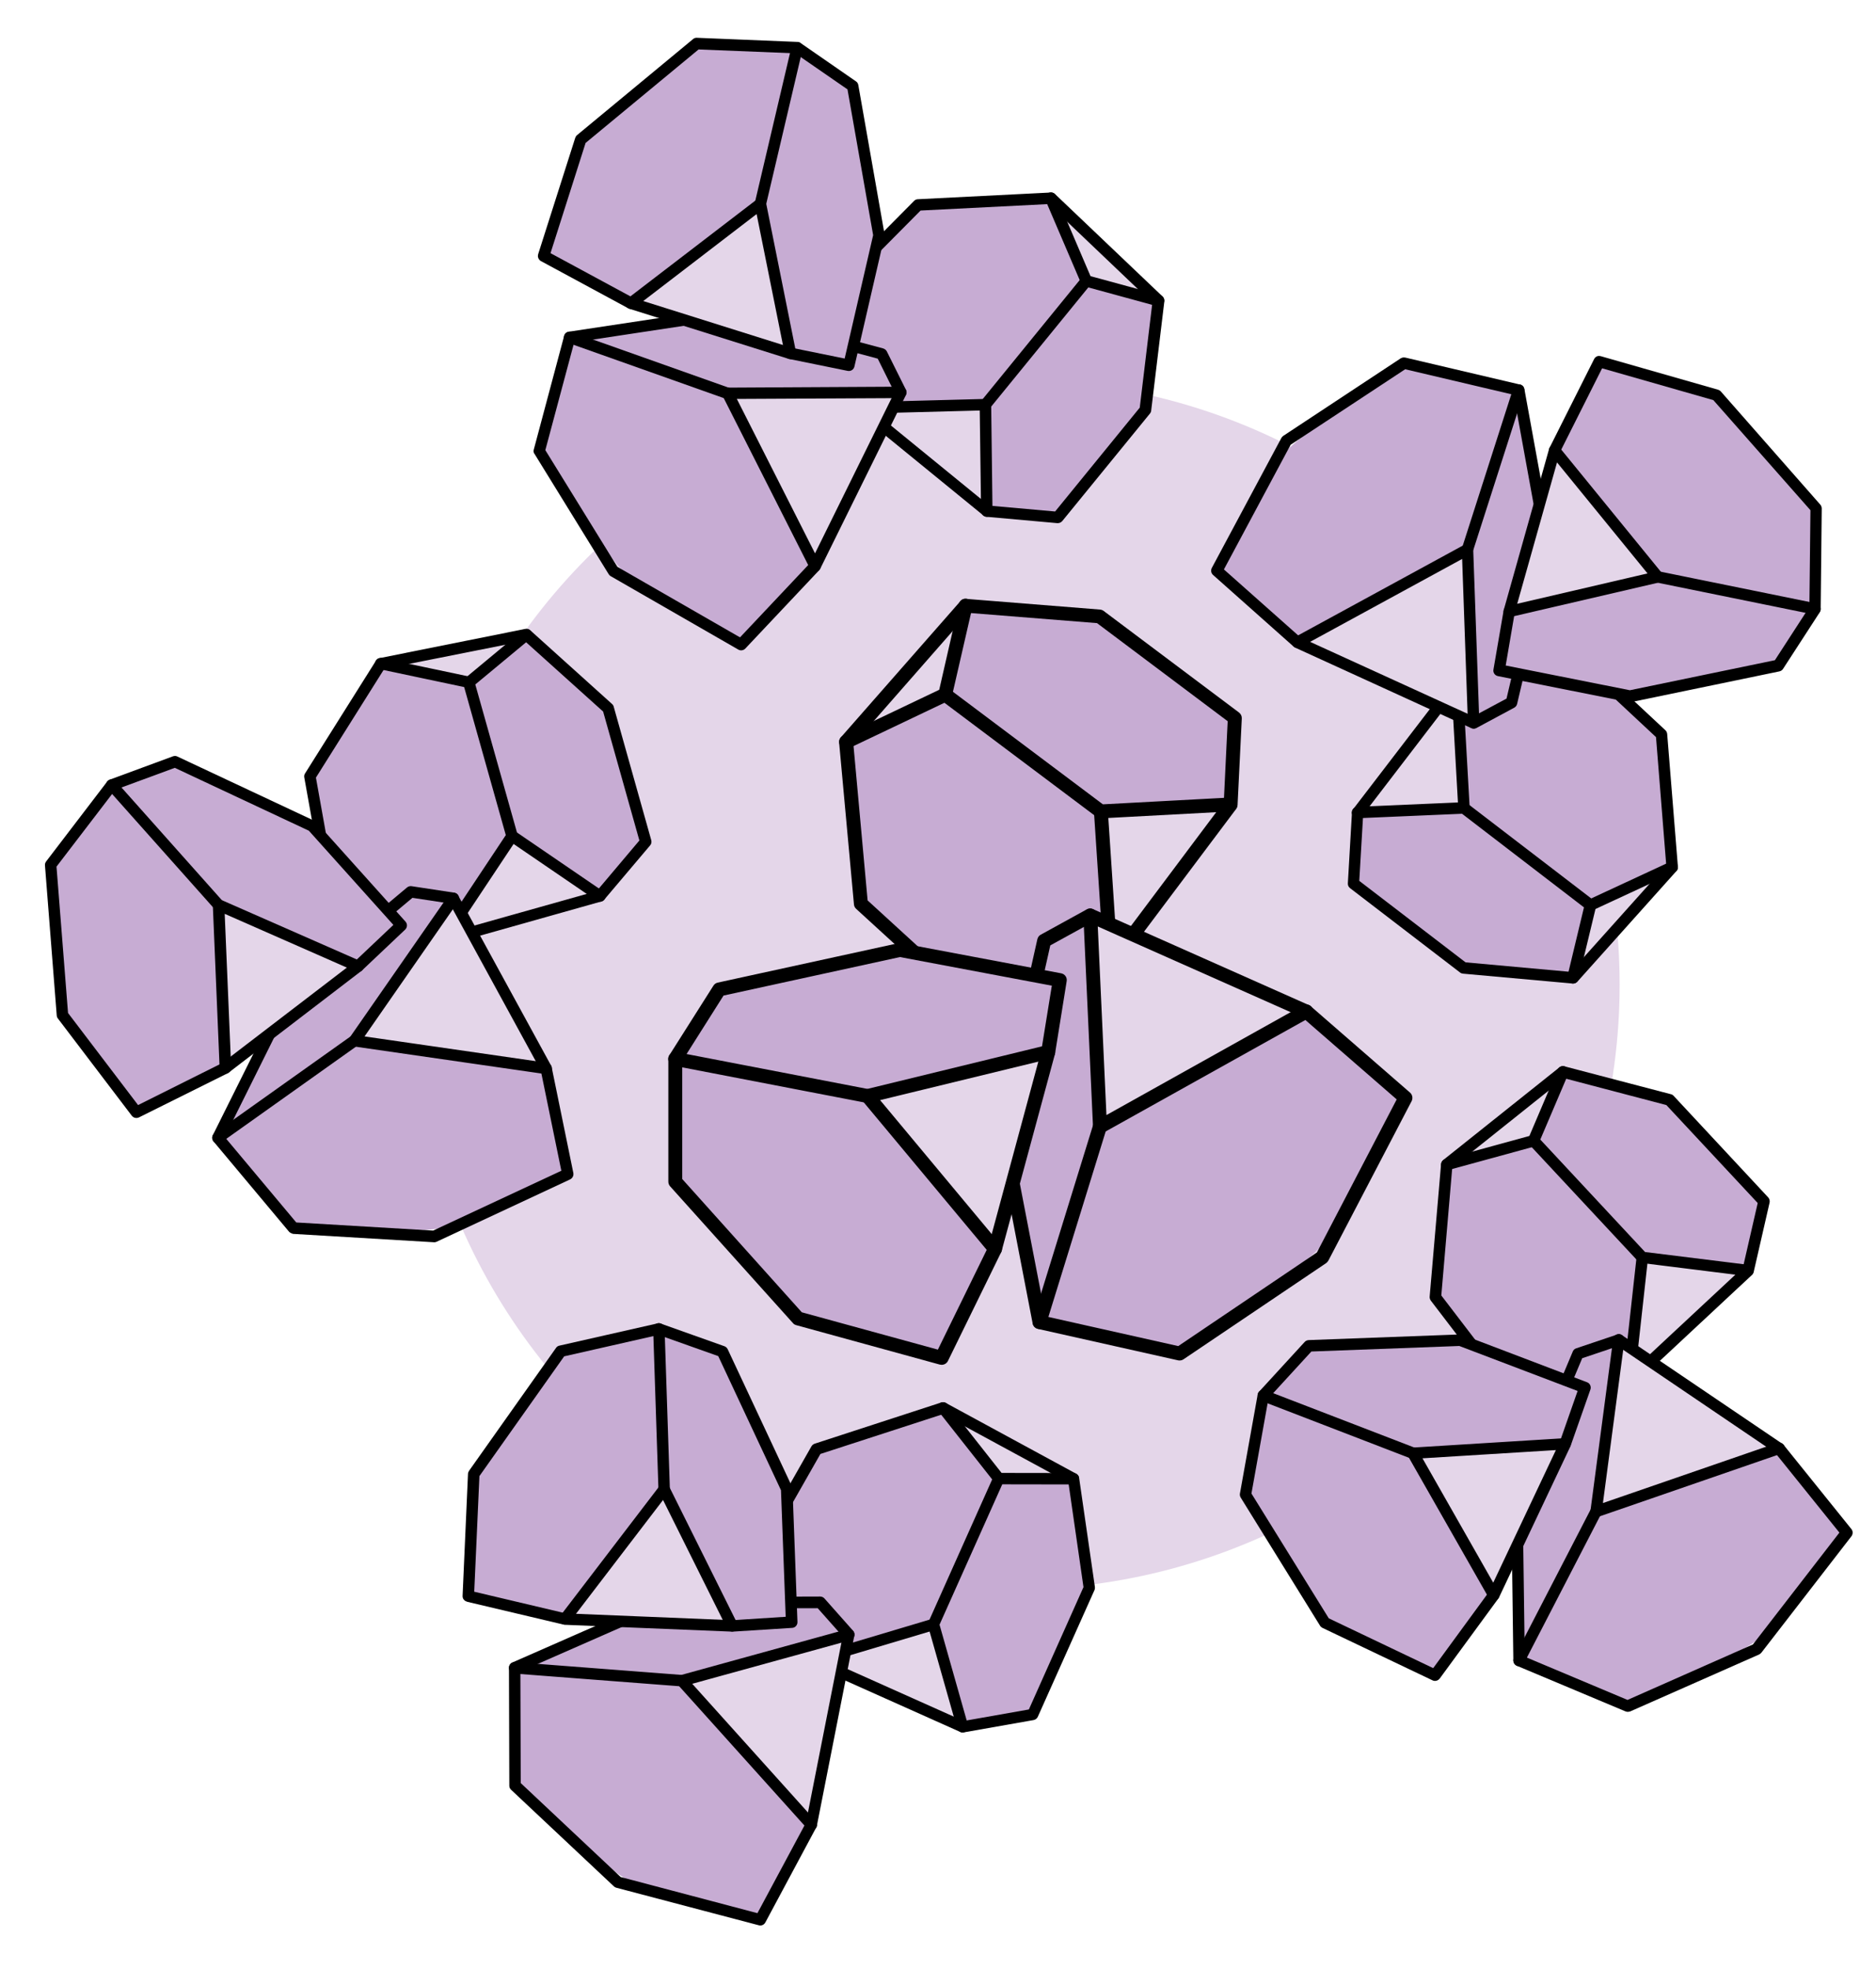 <?xml version="1.0" encoding="utf-8"?>
<!-- Generator: Adobe Illustrator 26.3.1, SVG Export Plug-In . SVG Version: 6.00 Build 0)  -->
<svg version="1.1" id="Layer_1" xmlns="http://www.w3.org/2000/svg" xmlns:xlink="http://www.w3.org/1999/xlink" x="0px" y="0px"
	 viewBox="0 0 159.38 167.19" style="enable-background:new 0 0 159.38 167.19;" xml:space="preserve">
<style type="text/css">
	.st0{fill:#F3E1D7;}
	.st1{fill:#E5D4CF;}
	.st2{fill:#C2D4C5;}
	.st3{fill:#E0D0CA;}
	.st4{fill:#E2EFDA;}
	.st5{fill:#F4EDD7;}
	.st6{fill:#E5DFDC;}
	.st7{fill:#FFF2D8;}
	.st8{fill:#F7F5D5;}
	.st9{fill:#DBD5E0;}
	.st10{fill:#EFC7AC;}
	.st11{fill:#EED5BE;}
	.st12{fill:#EFDED0;}
	.st13{fill:#CFE4CA;}
	.st14{fill:#F6ECC6;}
	.st15{fill:#D0DDC7;}
	.st16{fill:#E3E8C8;}
	.st17{fill:#D6DCE5;}
	.st18{fill:#E9D5C8;}
	.st19{fill:#EFD4BF;}
	.st20{fill:#F7E4C1;}
	.st21{fill:#F2DDE4;}
	.st22{fill:#DFDAE9;}
	.st23{fill:#F7F0C1;}
	.st24{fill:#FFF8D8;}
	.st25{fill:#F0E1E7;}
	.st26{fill:#E8D0D3;}
	.st27{fill:#DCD2CB;}
	.st28{fill:#DBD9B9;}
	.st29{fill:#D2DBD2;}
	.st30{fill:#DBD4C0;}
	.st31{fill:#EFD9CA;}
	.st32{fill:#EFF3C6;}
	.st33{fill:#DDD2C8;}
	.st34{fill:#F2F1C7;}
	.st35{fill:#C2DBC4;}
	.st36{fill:#FFE4B8;}
	.st37{fill:#AED2B2;}
	.st38{fill:#FFD489;}
	.st39{fill:#D1E8C5;}
	.st40{fill:#57B675;}
	.st41{fill:#95CC8F;}
	.st42{fill:#FDE3E0;}
	.st43{fill:#F4DE5C;}
	.st44{fill:#EFB5AF;}
	.st45{fill:#9FD3A2;}
	.st46{fill:#78C184;}
	.st47{fill:#FEF7BC;}
	.st48{fill:#FFFFFF;}
	.st49{fill:#A7D2AB;}
	.st50{fill:#F7E783;}
	.st51{fill:#EEEEBE;}
	.st52{fill:#A8BF7B;}
	.st53{fill:#82B183;}
	.st54{fill:#D3DB82;}
	.st55{fill:#E2D6C0;}
	.st56{fill:#D6B074;}
	.st57{fill:#E5D17A;}
	.st58{fill:#EACEDD;}
	.st59{fill:#91BF7A;}
	.st60{fill:#F49AC1;}
	.st61{fill:#67C076;}
	.st62{fill:#8CBF99;}
	.st63{fill:#A5A5A5;}
	.st64{fill:none;}
	.st65{fill:#C2C1C0;}
	.st66{fill:#DDCD80;}
	.st67{fill:#FDD9C0;}
	.st68{fill:#E9EA79;}
	.st69{fill:#70A36C;}
	.st70{fill:#4CA446;}
	.st71{fill:#FBB783;}
	.st72{fill:#A88A5D;}
	.st73{fill:#F4ECC9;}
	.st74{fill:#A3CA61;}
	.st75{fill:#F4E382;}
	.st76{fill:#BF4D31;}
	.st77{fill:#BDD16A;}
	.st78{fill:#829E71;}
	.st79{fill:#AA675F;}
	.st80{fill:#FED39D;}
	.st81{fill:#F6B584;}
	.st82{fill:#F9AD82;}
	.st83{fill:#BFB279;}
	.st84{fill:#91B0A1;}
	.st85{fill:#B7B77D;}
	.st86{fill:#9D834A;}
	.st87{fill:#B7BD63;}
	.st88{fill:#DBD1CA;}
	.st89{fill:#8CA15E;}
	.st90{fill:#C38762;}
	.st91{fill:#E07C88;}
	.st92{fill:none;stroke:#000000;stroke-width:2;stroke-linecap:round;stroke-linejoin:round;stroke-miterlimit:10;}
	.st93{fill:#DCD586;}
	.st94{fill:#DD8A98;}
	.st95{fill:#E8B3C1;}
	.st96{fill:#F9EEC0;}
	.st97{fill:#F7EBBF;}
	.st98{fill:#FCE67A;}
	.st99{fill:#CAD1BF;}
	.st100{fill:#725D42;}
	.st101{fill:#6D894D;}
	.st102{fill:#ECE0CC;}
	.st103{fill:#917F61;}
	.st104{fill:#A09078;}
	.st105{fill:#E5CDA1;}
	.st106{fill:#A8C967;}
	.st107{fill:#FEF293;}
	.st108{fill:#DDC457;}
	.st109{fill:#E2E2B3;}
	.st110{fill:#967657;}
	.st111{fill:#C57E2C;}
	.st112{fill:#83B16A;}
	.st113{fill:#5E9C42;}
	.st114{fill:#CCD56C;}
	.st115{fill:#F8EF74;}
	.st116{fill:#6BB18A;}
	.st117{fill:#65AD84;}
	.st118{fill:#B1DAAC;}
	.st119{fill:#B7A6D1;}
	.st120{fill:#F4F1D4;}
	.st121{fill:#E8CDD6;}
	.st122{fill:#E39FAF;}
	.st123{fill:#9DB87E;}
	.st124{fill:#FDD0A7;}
	.st125{fill:#F7A168;}
	.st126{fill:#FFCE6E;}
	.st127{fill:#CC915B;}
	.st128{fill:#EDB28A;}
	.st129{fill:#89786E;}
	.st130{fill:#9FCC87;}
	.st131{fill:#EFD0D0;}
	.st132{fill:#7D9E74;}
	.st133{fill:#F59188;}
	.st134{fill:#F1ECCB;}
	.st135{fill:#9BC44D;}
	.st136{fill:#F7EF79;}
	.st137{fill:#659B7B;}
	.st138{fill:#8699BF;}
	.st139{fill:#AF9B7B;}
	.st140{fill:#BED379;}
	.st141{fill:#80AD54;}
	.st142{fill:#84AA6D;}
	.st143{fill:#B6D8A0;}
	.st144{fill:#F4DB72;}
	.st145{fill:#8DC983;}
	.st146{fill:#E5B17E;}
	.st147{fill:#D1A47C;}
	.st148{fill:#C5A07D;}
	.st149{fill:#EFB678;}
	.st150{fill:#68B27C;}
	.st151{fill:#EECE98;}
	.st152{fill:#EDA07A;}
	.st153{fill:#EF9E63;}
	.st154{fill:#8F8175;}
	.st155{fill:#86B287;}
	.st156{fill:#EBC992;}
	.st157{fill:#EFC8AD;}
	.st158{fill:#C0AFCE;}
	.st159{fill:#6CAA63;}
	.st160{fill:#A8D096;}
	.st161{fill:#C4C4C4;}
	.st162{fill:#F2F2B2;}
	.st163{fill:#94AB90;}
	.st164{fill:#AF8B72;}
	.st165{fill:#94AC91;}
	.st166{fill:#FFE3A6;}
	.st167{fill:#A0847A;}
	.st168{fill:#F9EFD8;}
	.st169{fill:#FBEAC2;}
	.st170{fill:#ADC9A1;}
	.st171{fill:#E5D99E;}
	.st172{fill:#97BF8E;}
	.st173{fill:#99CF8B;}
	.st174{fill:#B2D9A2;}
	.st175{fill:#93C6A5;}
	.st176{fill:#AC8269;}
	.st177{fill:#8E7E62;}
	.st178{fill:#639170;}
	.st179{fill:#BB8D72;}
	.st180{fill:#A08E82;}
	.st181{fill:#80B28C;}
	.st182{fill:#7C5A40;}
	.st183{fill:#E2BA9C;}
	.st184{fill:#F7D9CD;}
	.st185{fill:#EDB38C;}
	.st186{fill:#77685E;}
	.st187{fill:#8DC893;}
	.st188{fill:#DDC6BF;}
	.st189{fill:#D3BFBA;}
	.st190{fill:#9C6A51;}
	.st191{fill:#AD8977;}
	.st192{fill:#AA755E;}
	.st193{fill:#EFD5E7;}
	.st194{fill:#E5A8CC;}
	.st195{fill:#996E82;}
	.st196{fill:#A4C49B;}
	.st197{fill:#D9E8F3;}
	.st198{fill:#B9CFE9;}
	.st199{fill:#8FADD8;}
	.st200{fill:#F4E4EA;}
	.st201{fill:#EFCEDA;}
	.st202{fill:#D8A7B5;}
	.st203{fill:#E5F2E6;}
	.st204{fill:#D0E9D4;}
	.st205{fill:#ACD1B4;}
	.st206{fill:#F4EFD4;}
	.st207{fill:#F7F5DB;}
	.st208{fill:#EFEFAD;}
	.st209{fill:#F7F6DB;}
	.st210{fill:#EFEFAE;}
	.st211{fill:#DBF0EE;}
	.st212{fill:#FCEDD7;}
	.st213{fill:#D3C4B4;}
	.st214{fill:#7D6853;}
	.st215{fill:#ECE9DE;}
	.st216{fill:#A08E77;}
	.st217{fill:#F3E2D4;}
	.st218{fill:#D6A87B;}
	.st219{fill:#DDB690;}
	.st220{fill:#F0CA6F;}
	.st221{fill:#F0D7A0;}
	.st222{fill:#F7DA9F;}
	.st223{fill:#DFEDF3;}
	.st224{fill:#92C2E8;}
	.st225{fill:#C1DDED;}
	.st226{fill:#8DD5E3;}
	.st227{fill:#B8E2E0;}
	.st228{fill:#ADDCF6;}
	.st229{fill:#E4D6E9;}
	.st230{fill:#C7ACD3;}
	.st231{fill:#EAEAEA;}
	.st232{fill:#D6D6D6;}
	.st233{fill:#F2E0C7;}
	.st234{fill:#E5BC7B;}
	.st235{fill:#CB9376;}
	.st236{fill:#F0D5D4;}
	.st237{fill:#EDBCBC;}
	.st238{fill:#E59A9B;}
	.st239{fill:#CCCCCB;}
	.st240{fill:#B3B3B3;}
	.st241{fill:#7D7D7D;}
	.st242{fill:#FEFBDD;}
	.st243{fill:#B0D8A4;}
	.st244{fill:#FEEE89;}
	.st245{fill:#D8BB8C;}
	.st246{fill:#EAD9C2;}
	.st247{fill:#99CF8F;}
	.st248{fill:#ADD8A6;}
	.st249{fill:#E5B75B;}
	.st250{fill:#EFDCDA;}
	.st251{fill:#939393;}
	.st252{fill:#D2D2D1;}
	.st253{fill:#ECBAB2;}
	.st254{fill:#D3A688;}
	.st255{fill:#CB9870;}
	.st256{fill:#F3B3A6;}
	.st257{fill:#F1C7AF;}
	.st258{fill:#EFDFD8;}
	.st259{fill:#C6A99A;}
</style>
<circle class="st229" cx="86.25" cy="83.63" r="51.35"/>
<g>
	<g>
		<g>
			<g>
				<path class="st229" d="M80.94,56.73c0.18-1,0.36-1.99,0.54-2.99c0.21-1.12-1.56-1.33-1.76-0.2c-0.05,0.26-0.09,0.52-0.14,0.77
					c-0.02,0.03-0.05,0.05-0.07,0.08c-1.52,1.99-3.21,3.85-5.03,5.57c-0.26,0.22-0.5,0.45-0.74,0.71c-0.66,0.74,0.51,1.91,1.25,1.24
					c0.27-0.25,0.53-0.5,0.8-0.76c1.1-0.89,2.49-1.35,3.77-1.94c0.46-0.21,0.87-0.49,1.07-0.98C80.82,57.77,80.85,57.22,80.94,56.73
					z"/>
			</g>
			<g>
				<path class="st229" d="M99.79,74.77c1.38-1.67,3.27-3.08,3.87-5.26c0.24-0.86-0.6-1.51-1.37-1.03c-0.46,0.29-1.1,0.17-1.61,0.11
					c-0.69-0.08-1.39-0.14-2.08-0.15c-1.44-0.01-2.86,0.13-4.26,0.44c-0.56,0.13-0.78,0.64-0.71,1.08
					c-0.01,0.04-0.02,0.08-0.03,0.13c-0.26,1.64-0.32,3.31-0.15,4.96c0.08,0.79,0.23,1.56,0.39,2.34c0.15,0.72,0.33,1.51,0.12,2.24
					c-0.25,0.91,0.9,1.72,1.54,0.86C96.91,78.59,98.27,76.61,99.79,74.77z"/>
			</g>
		</g>
		<g>
			<g>
				<path class="st64" d="M85.98,63.33c0.01,0.02,0.01,0.04,0.02,0.06c0,0,0.01,0.01,0.01,0.01c0.04-0.09,0.05-0.16,0.04-0.21
					C86.03,63.24,86,63.29,85.98,63.33z"/>
			</g>
			<g>
				<path class="st230" d="M93.74,72.47c-0.13-1.66-0.65-3.1,0.13-3.8c0.21,0.05,0.41,0.08,0.62,0.07c1.21-0.04,2.42-0.08,3.62-0.12
					c0.34-0.01,2.98-0.11,2.52-0.38c1.6,0.92,4.12,0.41,4.24-1.83c0.05-0.97-0.09-1.77-0.4-2.42c0.83-1.06,0.97-2.67-0.43-3.71
					c-3.23-2.4-6.39-5.16-9.86-7.21c-0.58-0.35-1.18-0.62-1.79-0.83c-1.29-0.21-2.58-0.38-3.92-0.28c-0.96,0.07-1.93,0.11-2.89-0.01
					c-0.87-0.11-1.81-0.44-2.69-0.26c-0.11,0.02-0.2,0.02-0.29-0.01c-0.39,0.3-0.71,0.69-0.95,1.13c-0.73,1.36-0.42,3.64-0.85,5.27
					c-0.08,0.06-0.16,0.1-0.24,0.17c-1.88,1.65-3.92,2.9-6.35,3.57c-1.23,0.34-2.05,1.11-2.22,2.28c0.04,0.06,0.07,0.13,0.08,0.2
					c0.25,1.13,0.06,2.28,0.3,3.42c0.24,1.18,0.17,2.4,0.2,3.61c0.03,1.22-0.01,2.42,0.19,3.63c0.07,0.41,0.16,0.82,0.25,1.23
					c0.23,0.56,0.53,1.06,0.9,1.52c2.08,1.43,4.03,3.02,5.95,4.68c1.09,0.94,2.39,2.68,3.44,3.66c0.52,0.2,0.8-0.45,1.33-0.48
					c2.69-0.16,5.76-1.92,8.06-3.19c1.11-0.61,1.71-1.55,1.6-2.83L93.74,72.47z"/>
			</g>
			<g>
				<path class="st202" d="M86,63.39c-0.01-0.02-0.02-0.04-0.02-0.06c0.03-0.04,0.05-0.09,0.08-0.13c0.01,0.05,0,0.11-0.04,0.21
					C86.01,63.4,86.01,63.4,86,63.39z"/>
			</g>
		</g>
		<g>
			<g>
				<path d="M83.65,86.95c-0.15,0-0.29-0.05-0.4-0.15l-10.51-9.61c-0.11-0.1-0.18-0.24-0.19-0.38l-1.26-13.74
					c-0.02-0.16,0.04-0.32,0.14-0.44l10.16-11.57c0.12-0.14,0.3-0.22,0.49-0.2l11.38,0.91c0.11,0.01,0.22,0.05,0.31,0.12l11.49,8.62
					c0.16,0.12,0.25,0.31,0.24,0.5l-0.36,7.36c-0.01,0.12-0.05,0.23-0.12,0.33L94.87,82.22c-0.06,0.08-0.15,0.15-0.25,0.19
					L83.88,86.9C83.8,86.93,83.73,86.95,83.65,86.95z M73.71,76.47l10.06,9.2l10.25-4.28l9.95-13.27l0.33-6.87l-11.1-8.33
					l-10.91-0.87l-9.79,11.16L73.71,76.47z M104.55,68.33L104.55,68.33L104.55,68.33z"/>
			</g>
			<g>
				<path d="M94.39,82.46c-0.31,0-0.57-0.24-0.59-0.55l-0.86-12.95c-0.02-0.33,0.22-0.61,0.55-0.63c0.32-0.01,0.61,0.23,0.63,0.55
					l0.86,12.95c0.02,0.33-0.22,0.61-0.55,0.63C94.42,82.46,94.41,82.46,94.39,82.46z"/>
			</g>
			<g>
				<path d="M93.53,69.51c-0.13,0-0.25-0.04-0.36-0.12l-13.22-9.92c-0.19-0.14-0.27-0.38-0.22-0.61l1.73-7.56
					c0.07-0.32,0.39-0.52,0.71-0.44c0.32,0.07,0.52,0.39,0.44,0.71l-1.65,7.18l12.74,9.56l10.81-0.58c0.33-0.01,0.61,0.23,0.62,0.56
					c0.02,0.33-0.23,0.61-0.56,0.62l-11.02,0.59C93.55,69.51,93.54,69.51,93.53,69.51z"/>
			</g>
			<g>
				<path d="M71.88,63.6c-0.22,0-0.43-0.12-0.53-0.34c-0.14-0.29-0.02-0.65,0.28-0.79l8.42-4.01c0.29-0.14,0.65-0.02,0.79,0.28
					c0.14,0.29,0.02,0.65-0.28,0.79l-8.42,4.01C72.05,63.59,71.97,63.6,71.88,63.6z"/>
			</g>
		</g>
	</g>
	<g>
		<g>
			<path class="st229" d="M109.66,85.07c-1.33-0.37-2.46-1.33-3.74-1.85c-1.31-0.53-2.67-0.91-4.01-1.36
				c-2.81-0.95-5.42-2.39-8.01-3.8c-0.91-0.5-1.68,0.75-1.06,1.39c-0.05,0.11-0.08,0.23-0.08,0.38c-0.07,4.89,0.13,9.76,0.47,14.64
				c0.05,0.68,0.78,1.05,1.36,0.71c2.58-1.51,5.17-3.03,7.75-4.54c2.39-1.4,4.75-2.97,7.39-3.84
				C110.59,86.49,110.49,85.3,109.66,85.07z"/>
		</g>
		<g>
			<path class="st230" d="M118.67,92.54c-0.27-0.79-0.91-1.17-1.57-1.19c-1.16-1.18-2.32-2.36-3.51-3.51
				c-0.98-0.95-1.71-1.68-3.02-1.72c-0.01,0.22-0.13,0.42-0.4,0.51c-1.61,0.5-3.22,1.23-4.67,2.1c-0.83,0.5-1.61,1.07-2.48,1.42
				c-0.27,0.2-0.53,0.4-0.8,0.59c-1.52,1.04-3.14,1.93-4.79,2.76c-0.75,0.38-2.49,1.46-3.23,1.54c-0.5,0.47-0.83,0.39-0.97-0.24
				c-0.37-0.41-0.47-0.89-0.3-1.44c-0.07-1.85,0.39-3.66,0.27-5.54c-0.12-2.04-0.49-4-0.17-6.05c0.08-0.49-0.01-0.9-0.19-1.22
				c0.31-1.4-1.16-3.01-2.59-1.94c-2.39,1.78-2.67,4.87-3.24,7.63c-0.74,3.56-1.88,7.52-1.74,11.18c0.14,3.6,1.61,7.2,2.17,10.76
				c0.46,2.94,0.82,3.99,3.86,4.82c1.89,0.52,3.8,1.02,5.7,1.51c1.06,0.28,2.18,0.68,3.29,0.38c1.24-0.33,2.3-1.54,3.25-2.32
				c1.38-1.13,2.8-2.21,4.25-3.24c2.62-1.85,4.53-2.99,6.12-5.81c1.58-2.8,3.2-5.5,4.29-8.51c0.13-0.13,0.24-0.27,0.32-0.44
				C118.84,93.82,118.94,93.31,118.67,92.54z"/>
		</g>
		<g>
			<g>
				<path d="M100.22,115.54c-0.04,0-0.09,0-0.13-0.01l-11.91-2.67c-0.23-0.05-0.41-0.23-0.45-0.47l-3.17-16.44
					c-0.02-0.08-0.01-0.16,0-0.24l3.57-15.94c0.04-0.17,0.14-0.31,0.29-0.39l3.91-2.15c0.16-0.09,0.36-0.1,0.53-0.02l18.34,8.15
					c0.05,0.02,0.1,0.06,0.15,0.09l8.44,7.34c0.21,0.18,0.26,0.48,0.14,0.72l-7.07,13.54c-0.05,0.09-0.11,0.16-0.19,0.22
					l-12.12,8.17C100.45,115.51,100.34,115.54,100.22,115.54z M88.82,111.79l11.28,2.53l11.78-7.95l6.78-13l-8.02-6.97l-17.99-7.99
					l-3.42,1.88l-3.49,15.56L88.82,111.79z"/>
			</g>
			<g>
				<path d="M93.45,96.27c-0.1,0-0.2-0.02-0.29-0.07c-0.18-0.1-0.29-0.29-0.3-0.49l-0.82-17.93c-0.02-0.33,0.24-0.6,0.56-0.62
					c0.32-0.01,0.6,0.24,0.62,0.56l0.78,16.98l16.69-9.32c0.29-0.16,0.65-0.06,0.81,0.23s0.06,0.65-0.23,0.81L93.74,96.2
					C93.65,96.25,93.55,96.27,93.45,96.27z"/>
			</g>
			<g>
				<path d="M88.32,112.87c-0.06,0-0.12-0.01-0.18-0.03c-0.31-0.1-0.49-0.43-0.39-0.74l5.13-16.6c0.1-0.31,0.43-0.49,0.74-0.39
					c0.31,0.1,0.49,0.43,0.39,0.74l-5.13,16.6C88.8,112.71,88.57,112.87,88.32,112.87z"/>
			</g>
		</g>
	</g>
	<g>
		<g>
			<path class="st229" d="M87.56,89.64c-2.02,0.77-4.08,1.39-6.19,1.84c-2.1,0.45-4.3,0.55-6.36,1.19
				c-0.91,0.28-0.73,1.52-0.01,1.72c-0.04,0.3,0.08,0.6,0.44,0.76c1.5,0.66,2.49,2.25,3.42,3.54c1.06,1.48,2.12,2.95,3.19,4.43
				c0.21,0.3,0.52,0.41,0.82,0.39c-0.06,0.32-0.1,0.65-0.11,0.99c-0.03,1.02,1.46,1.19,1.74,0.24c0.21-0.73,0.37-1.46,0.47-2.21
				c0.17-0.46,0.37-0.92,0.55-1.37c0.45-1.12,0.85-2.25,1.19-3.4c0.7-2.32,1.07-4.74,1.94-7.01C88.89,90.12,88.17,89.41,87.56,89.64
				z"/>
		</g>
		<g>
			<path class="st230" d="M87.31,82.63c-2.87-0.02-5.57-0.99-8.39-1.37c-1.56-0.21-3.08-0.19-4.6-0.04
				c-1.33,0.54-2.74,0.84-4.14,1.11c-2.91,0.57-5.77,1.59-8.76,1.7c0,0-0.01,0-0.01,0c-0.98,1.89-2.02,3.78-3.36,5.44
				c-0.54,2.82-0.93,6.13-0.68,9.02c0.29,3.4,1.91,3.83,4.29,6.12c2.23,2.14,3.94,5.37,6.5,7.09c2.83,1.9,6.68,1.47,9.61,3.13
				c0.6,0.34,1.21,0.43,1.76,0.33c0.59-1.06,1.29-2.07,1.95-3.09c0.99-1.54,1.81-3.2,2.4-4.93c0.04-0.12,0.11-0.2,0.19-0.27
				c-0.3-1.43-1.23-2.64-2.24-3.73c-2.74-2.92-5.17-5.87-7.24-9.17c-0.45-0.12-0.56-0.94,0.02-1.18c1.1-0.45,2.24-0.76,3.38-1.07
				c1.1-0.29,2.2-0.71,3.32-0.92c1.18-0.22,2.39-0.24,3.57-0.49c1.14-0.24,2.27-0.59,3.4-0.87c0.1-0.03,0.19-0.02,0.27-0.01
				c1.1-0.63,1.32-1.72,0.98-2.71C90.41,85.16,89.67,82.65,87.31,82.63z"/>
		</g>
		<g>
			<g>
				<path d="M80,115.91c-0.05,0-0.1-0.01-0.16-0.02l-12.2-3.35c-0.11-0.03-0.21-0.09-0.28-0.18l-10.43-11.61
					c-0.1-0.11-0.15-0.25-0.15-0.4V89.93c0-0.11,0.03-0.22,0.09-0.32l3.74-5.9c0.08-0.13,0.22-0.23,0.37-0.26l15.35-3.35
					c0.08-0.02,0.16-0.02,0.24,0l13.58,2.56c0.32,0.06,0.53,0.36,0.47,0.68l-0.98,6.1c0,0.02-0.01,0.04-0.01,0.06l-4.53,16.73
					c-0.01,0.04-0.02,0.07-0.04,0.11l-4.53,9.25C80.43,115.79,80.22,115.91,80,115.91z M68.12,111.45l11.56,3.17l4.29-8.76
					l4.5-16.65l0.89-5.5l-12.9-2.43l-14.99,3.27l-3.51,5.55v10.03L68.12,111.45z"/>
			</g>
			<g>
				<path d="M84.53,106.66c-0.17,0-0.34-0.07-0.45-0.21L73.25,93.46c-0.13-0.16-0.17-0.37-0.11-0.56c0.06-0.19,0.22-0.34,0.42-0.39
					l15.35-3.74c0.32-0.08,0.64,0.12,0.72,0.44c0.08,0.32-0.12,0.64-0.43,0.71l-14.43,3.51l10.22,12.26
					c0.21,0.25,0.18,0.62-0.08,0.83C84.8,106.62,84.66,106.66,84.53,106.66z"/>
			</g>
			<g>
				<path d="M73.7,93.67c-0.04,0-0.07,0-0.11-0.01l-16.34-3.15c-0.32-0.06-0.53-0.37-0.47-0.69c0.06-0.32,0.37-0.53,0.69-0.47
					l16.34,3.15c0.32,0.06,0.53,0.37,0.47,0.69C74.23,93.48,73.98,93.67,73.7,93.67z"/>
			</g>
		</g>
	</g>
</g>
<g>
	<g>
		<g>
			<g>
				<path class="st229" d="M41.37,56.79c0.61-0.56,1.23-1.12,1.84-1.67c0.69-0.63-0.36-1.64-1.05-1.01
					c-0.16,0.14-0.32,0.29-0.48,0.43c-0.03,0-0.05,0.01-0.08,0.01c-1.98,0.54-4,0.91-6.05,1.12c-0.28,0.02-0.55,0.04-0.83,0.1
					c-0.8,0.15-0.62,1.5,0.2,1.43c0.3-0.03,0.6-0.06,0.9-0.1c1.16-0.03,2.3,0.36,3.42,0.62c0.41,0.09,0.81,0.11,1.18-0.11
					C40.78,57.4,41.07,57.06,41.37,56.79z"/>
			</g>
			<g>
				<path class="st229" d="M44.66,77.92c1.73-0.4,3.66-0.38,5.14-1.5c0.58-0.44,0.36-1.29-0.38-1.35c-0.44-0.04-0.8-0.44-1.1-0.73
					c-0.41-0.4-0.83-0.78-1.28-1.13c-0.93-0.72-1.92-1.34-2.99-1.83c-0.43-0.2-0.82,0.03-1,0.35c-0.03,0.02-0.06,0.04-0.08,0.07
					c-0.99,0.94-1.85,2-2.57,3.15c-0.34,0.55-0.63,1.13-0.91,1.72c-0.26,0.54-0.54,1.14-1.03,1.52c-0.62,0.47-0.27,1.57,0.57,1.32
					C40.89,78.97,42.76,78.36,44.66,77.92z"/>
			</g>
		</g>
		<g>
			<g>
				<path class="st64" d="M41.37,63.59c-0.01,0.02-0.01,0.03-0.02,0.05c0,0,0,0.01,0,0.01c0.07-0.04,0.11-0.08,0.13-0.11
					C41.45,63.56,41.41,63.58,41.37,63.59z"/>
			</g>
			<g>
				<path class="st230" d="M41.87,73.41c0.74-1.15,1.12-2.34,1.98-2.41c0.11,0.13,0.23,0.25,0.37,0.35
					c0.81,0.57,1.61,1.15,2.42,1.72c0.23,0.16,2,1.41,1.83,1.01c0.58,1.4,2.48,2.32,3.67,0.92c0.52-0.6,0.82-1.2,0.95-1.77
					c1.07-0.28,1.96-1.26,1.57-2.63c-0.91-3.17-1.59-6.54-2.83-9.6c-0.21-0.52-0.46-0.99-0.75-1.43c-0.74-0.78-1.49-1.53-2.41-2.13
					C48,57.01,47.36,56.55,46.79,56c-0.51-0.5-0.96-1.18-1.62-1.51c-0.08-0.04-0.14-0.09-0.19-0.15c-0.4,0-0.81,0.1-1.18,0.26
					c-1.15,0.52-2.09,2.16-3.18,3.01c-0.08,0-0.15-0.01-0.24-0.01c-2.05,0.14-3.99-0.06-5.91-0.84c-0.97-0.39-1.88-0.3-2.58,0.37
					c-0.01,0.06-0.02,0.11-0.05,0.17c-0.4,0.86-1.09,1.52-1.51,2.37c-0.43,0.89-1.08,1.65-1.67,2.45c-0.59,0.81-1.22,1.57-1.69,2.46
					c-0.16,0.3-0.3,0.62-0.45,0.93c-0.13,0.48-0.18,0.95-0.17,1.43c0.64,1.97,1.12,3.98,1.54,6c0.24,1.15,0.22,2.93,0.41,4.1
					c0.24,0.39,0.74,0.1,1.11,0.35c1.83,1.24,4.7,1.62,6.83,1.94c1.03,0.15,1.88-0.16,2.45-1.04L41.87,73.41z"/>
			</g>
			<g>
				<path class="st202" d="M41.35,63.65c0-0.02,0.01-0.04,0.02-0.05c0.04-0.01,0.08-0.03,0.12-0.04c-0.02,0.03-0.06,0.07-0.13,0.11
					C41.35,63.66,41.35,63.65,41.35,63.65z"/>
			</g>
		</g>
		<g>
			<g>
				<path d="M28.09,77.81c-0.09-0.07-0.16-0.18-0.18-0.3l-2.06-11.49c-0.02-0.12,0-0.24,0.07-0.34l6.02-9.57
					c0.07-0.11,0.18-0.19,0.32-0.22l12.37-2.48c0.15-0.03,0.31,0.01,0.42,0.12L52,59.79c0.07,0.06,0.12,0.14,0.14,0.23l3.19,11.34
					c0.04,0.15,0.01,0.32-0.1,0.44l-3.9,4.61c-0.06,0.07-0.15,0.13-0.24,0.15l-13.35,3.76c-0.08,0.02-0.17,0.02-0.25,0l-9.23-2.43
					C28.2,77.88,28.14,77.85,28.09,77.81z M26.84,66.04l1.97,11l8.8,2.32l13.08-3.68l3.63-4.3l-3.08-10.95l-6.67-6L32.65,56.8
					L26.84,66.04z M50.97,76.1L50.97,76.1L50.97,76.1z"/>
			</g>
			<g>
				<path d="M37.32,80.24c-0.2-0.15-0.25-0.44-0.11-0.65l5.89-8.86c0.15-0.22,0.45-0.28,0.67-0.14c0.21,0.15,0.28,0.45,0.14,0.67
					l-5.89,8.86c-0.15,0.22-0.45,0.28-0.67,0.14C37.34,80.25,37.33,80.25,37.32,80.24z"/>
			</g>
			<g>
				<path d="M43.2,71.38c-0.08-0.06-0.14-0.15-0.17-0.25l-3.67-13.04c-0.05-0.18,0.01-0.38,0.16-0.5l4.89-4.06
					c0.21-0.17,0.51-0.14,0.68,0.06c0.17,0.21,0.14,0.51-0.06,0.68l-4.65,3.86l3.54,12.57l7.32,5c0.22,0.16,0.28,0.45,0.13,0.67
					c-0.15,0.22-0.45,0.28-0.67,0.13l-7.47-5.1C43.22,71.39,43.21,71.38,43.2,71.38z"/>
			</g>
			<g>
				<path d="M32.05,56.75c-0.14-0.11-0.22-0.3-0.18-0.49c0.06-0.26,0.31-0.43,0.57-0.37l7.48,1.58c0.26,0.05,0.43,0.31,0.37,0.57
					c-0.06,0.26-0.31,0.43-0.57,0.37l-7.48-1.58C32.17,56.83,32.11,56.8,32.05,56.75z"/>
			</g>
		</g>
	</g>
	<g>
		<g>
			<path class="st229" d="M45.96,89.53c-0.68-0.9-0.94-2.1-1.51-3.07c-0.59-1-1.28-1.92-1.93-2.88c-1.35-2.01-2.34-4.25-3.32-6.46
				c-0.35-0.78-1.46-0.35-1.38,0.38c-0.09,0.05-0.17,0.11-0.24,0.2c-2.48,3.15-4.78,6.42-6.98,9.77c-0.31,0.47-0.01,1.07,0.53,1.14
				c2.44,0.3,4.87,0.6,7.31,0.9c2.25,0.28,4.57,0.43,6.73,1.18C45.85,90.93,46.39,90.1,45.96,89.53z"/>
		</g>
		<g>
			<path class="st230" d="M48.11,98.89c0.22-0.65-0.01-1.21-0.43-1.56c-0.17-1.35-0.34-2.69-0.54-4.03
				c-0.17-1.11-0.28-1.94-1.11-2.63c-0.11,0.14-0.3,0.21-0.51,0.13c-1.3-0.47-2.71-0.8-4.09-0.96c-0.79-0.09-1.58-0.11-2.32-0.31
				c-0.28,0-0.55,0-0.81-0.02c-1.51-0.08-3.01-0.31-4.49-0.59c-0.68-0.13-2.35-0.28-2.87-0.61c-0.56,0.06-0.73-0.16-0.51-0.64
				c-0.04-0.45,0.14-0.81,0.52-1.08c0.88-1.24,2.08-2.19,2.94-3.47c0.94-1.39,1.67-2.85,2.9-4.02c0.29-0.28,0.44-0.59,0.49-0.89
				c0.9-0.76,0.75-2.54-0.72-2.56c-2.45-0.03-4.16,1.84-5.9,3.35c-2.25,1.95-4.97,3.96-6.7,6.41c-1.7,2.42-2.54,5.49-3.95,8.09
				c-1.16,2.14-1.45,3,0.11,5.06c0.97,1.28,1.96,2.55,2.96,3.82c0.55,0.71,1.08,1.53,1.95,1.89c0.97,0.41,2.26,0.14,3.27,0.11
				c1.46-0.05,2.92-0.04,4.38,0.01c2.62,0.1,4.44,0.31,6.88-0.73c2.43-1.04,4.83-1.99,7.03-3.4c0.15-0.02,0.29-0.05,0.43-0.13
				C47.58,99.8,47.89,99.52,48.11,98.89z"/>
		</g>
		<g>
			<g>
				<path d="M24.64,104.68c-0.03-0.02-0.05-0.05-0.08-0.07l-6.42-7.67c-0.12-0.15-0.15-0.36-0.06-0.53l6.12-12.28
					c0.03-0.06,0.07-0.11,0.12-0.16l10.26-8.6c0.11-0.09,0.25-0.13,0.38-0.11l3.62,0.55c0.15,0.02,0.28,0.11,0.35,0.25l7.89,14.44
					c0.02,0.04,0.04,0.09,0.05,0.14l1.84,8.98c0.04,0.22-0.07,0.44-0.27,0.54l-11.35,5.3c-0.07,0.03-0.15,0.05-0.23,0.04
					l-11.96-0.71C24.81,104.77,24.72,104.73,24.64,104.68z M19.09,96.56l6.08,7.26l11.63,0.69l10.89-5.08l-1.75-8.53L38.2,76.73
					l-3.16-0.48l-10.02,8.39L19.09,96.56z"/>
			</g>
			<g>
				<path d="M29.82,88.76c-0.06-0.05-0.12-0.11-0.15-0.19c-0.07-0.15-0.05-0.33,0.05-0.47l8.4-12.08c0.15-0.22,0.46-0.27,0.68-0.12
					c0.22,0.15,0.27,0.46,0.12,0.68l-7.95,11.44l15.5,2.24c0.27,0.04,0.45,0.28,0.41,0.55s-0.28,0.45-0.55,0.41l-16.28-2.35
					C29.97,88.84,29.89,88.81,29.82,88.76z"/>
			</g>
			<g>
				<path d="M18.22,97.01c-0.04-0.03-0.07-0.06-0.1-0.1c-0.16-0.22-0.1-0.52,0.11-0.68l11.61-8.25c0.22-0.16,0.52-0.11,0.68,0.11
					c0.16,0.22,0.1,0.52-0.11,0.68l-11.61,8.25C18.62,97.15,18.38,97.13,18.22,97.01z"/>
			</g>
		</g>
	</g>
	<g>
		<g>
			<path class="st229" d="M29.3,81.51c-1.69-0.5-3.35-1.13-4.95-1.89c-1.59-0.75-3.08-1.78-4.73-2.39
				c-0.73-0.27-1.23,0.62-0.87,1.11c-0.17,0.17-0.25,0.43-0.09,0.71c0.65,1.18,0.5,2.7,0.46,4.01c-0.04,1.49-0.09,2.98-0.13,4.47
				c-0.01,0.3,0.14,0.52,0.34,0.66c-0.2,0.18-0.39,0.37-0.56,0.59c-0.52,0.65,0.36,1.5,1.02,1.02c0.5-0.37,0.97-0.77,1.41-1.2
				c0.34-0.21,0.7-0.41,1.04-0.62c0.85-0.5,1.67-1.04,2.47-1.62c1.61-1.16,3.06-2.56,4.75-3.6C29.92,82.49,29.81,81.66,29.3,81.51z"
				/>
		</g>
		<g>
			<path class="st230" d="M32.62,76.83c-1.86-1.44-3.13-3.41-4.78-5.07c-0.91-0.91-1.91-1.66-2.97-2.32
				c-1.14-0.31-2.2-0.82-3.25-1.34c-2.18-1.08-4.55-1.84-6.55-3.25c0,0,0,0,0-0.01c-1.58,0.75-3.2,1.45-4.9,1.87
				c-1.76,1.57-3.65,3.53-4.94,5.53c-1.5,2.35-0.66,3.44-0.25,6.12c0.39,2.51-0.11,5.46,0.7,7.85c0.89,2.65,3.62,4.28,4.69,6.82
				c0.22,0.52,0.57,0.88,0.98,1.09c0.91-0.39,1.87-0.7,2.81-1.04c1.41-0.51,2.77-1.18,4.02-2.02c0.09-0.06,0.17-0.08,0.26-0.08
				c0.52-1.08,0.52-2.33,0.39-3.54c-0.33-3.26-0.44-6.39-0.15-9.57c-0.23-0.3,0.11-0.89,0.6-0.76c0.94,0.25,1.84,0.62,2.73,0.99
				c0.86,0.36,1.79,0.64,2.62,1.06c0.88,0.45,1.68,1.03,2.57,1.46c0.87,0.41,1.77,0.75,2.65,1.12c0.08,0.03,0.13,0.08,0.18,0.13
				c1.03,0.14,1.71-0.46,1.99-1.28C33.38,80.01,34.15,78.01,32.62,76.83z"/>
		</g>
		<g>
			<g>
				<path d="M11.29,94.85c-0.03-0.03-0.06-0.06-0.09-0.09L4.92,86.5c-0.06-0.07-0.09-0.16-0.1-0.26L3.82,73.49
					c-0.01-0.12,0.03-0.24,0.1-0.33l5.19-6.79c0.06-0.07,0.13-0.13,0.22-0.16l5.37-1.98c0.12-0.04,0.26-0.04,0.37,0.02l11.66,5.47
					c0.06,0.03,0.11,0.07,0.15,0.12l7.57,8.43c0.18,0.2,0.16,0.5-0.03,0.68l-3.68,3.48c-0.01,0.01-0.03,0.02-0.04,0.03l-11.28,8.64
					c-0.02,0.02-0.05,0.04-0.08,0.05L11.8,94.9C11.63,94.98,11.44,94.96,11.29,94.85z M5.78,86.03l5.95,7.82l7.15-3.57l11.22-8.59
					l3.32-3.14l-7.18-8l-11.39-5.34L9.8,67.07l-5,6.53L5.78,86.03z"/>
			</g>
			<g>
				<path d="M18.85,91.08c-0.11-0.08-0.18-0.22-0.19-0.36l-0.58-13.85c-0.01-0.17,0.07-0.33,0.21-0.42
					c0.14-0.09,0.32-0.11,0.47-0.04l11.86,5.21c0.24,0.11,0.36,0.39,0.25,0.64c-0.11,0.25-0.39,0.36-0.64,0.25l-11.14-4.9
					l0.55,13.07c0.01,0.27-0.2,0.49-0.46,0.51C19.04,91.18,18.93,91.15,18.85,91.08z"/>
			</g>
			<g>
				<path d="M18.27,77.23c-0.02-0.02-0.05-0.04-0.07-0.06L9.13,66.99c-0.18-0.2-0.16-0.51,0.04-0.68c0.2-0.18,0.51-0.16,0.68,0.04
					l9.07,10.18c0.18,0.2,0.16,0.51-0.04,0.68C18.71,77.37,18.45,77.37,18.27,77.23z"/>
			</g>
		</g>
	</g>
</g>
<g>
	<g>
		<g>
			<g>
				<path class="st229" d="M131.14,95.15c0.29-0.78,0.58-1.55,0.87-2.33c0.33-0.88-1.07-1.29-1.39-0.42c-0.08,0.2-0.15,0.4-0.23,0.6
					c-0.02,0.02-0.05,0.03-0.07,0.05c-1.52,1.39-3.14,2.64-4.86,3.76c-0.24,0.14-0.47,0.29-0.7,0.47c-0.64,0.5,0.14,1.61,0.83,1.18
					c0.25-0.16,0.5-0.33,0.75-0.5c1.02-0.56,2.21-0.73,3.32-1.02c0.4-0.1,0.77-0.27,1-0.63C130.88,95.96,130.99,95.52,131.14,95.15z
					"/>
			</g>
			<g>
				<path class="st229" d="M143.74,112.42c1.36-1.15,3.08-2.02,3.88-3.68c0.32-0.66-0.27-1.31-0.96-1.03
					c-0.41,0.17-0.91-0.02-1.31-0.14c-0.55-0.16-1.1-0.31-1.66-0.42c-1.16-0.22-2.32-0.31-3.5-0.26c-0.47,0.02-0.72,0.4-0.73,0.77
					c-0.02,0.03-0.03,0.06-0.04,0.1c-0.45,1.28-0.73,2.62-0.84,3.98c-0.05,0.65-0.04,1.29-0.03,1.94c0.01,0.6,0.05,1.26-0.22,1.82
					c-0.34,0.7,0.48,1.52,1.12,0.91C140.86,115.08,142.24,113.69,143.74,112.42z"/>
			</g>
		</g>
		<g>
			<g>
				<path class="st64" d="M134.25,101.19c0,0.02,0,0.03,0.01,0.06c0,0,0.01,0.01,0.01,0.01c0.04-0.07,0.06-0.12,0.07-0.16
					C134.3,101.13,134.27,101.16,134.25,101.19z"/>
			</g>
			<g>
				<path class="st230" d="M139.19,109.69c0.13-1.36-0.08-2.59,0.65-3.05c0.16,0.07,0.32,0.12,0.49,0.14
					c0.98,0.14,1.96,0.28,2.94,0.42c0.28,0.04,2.42,0.34,2.08,0.06c1.16,0.97,3.26,0.93,3.69-0.86c0.18-0.77,0.18-1.44,0.03-2.01
					c0.82-0.74,1.16-2.01,0.19-3.05c-2.26-2.4-4.41-5.09-6.91-7.24c-0.42-0.36-0.86-0.67-1.32-0.93c-1.01-0.36-2.02-0.68-3.12-0.79
					c-0.79-0.08-1.57-0.19-2.33-0.43c-0.69-0.21-1.4-0.61-2.13-0.6c-0.09,0-0.17-0.02-0.23-0.05c-0.35,0.19-0.68,0.46-0.93,0.78
					c-0.78,0.99-0.87,2.87-1.45,4.13c-0.07,0.03-0.14,0.06-0.22,0.1c-1.76,1.06-3.58,1.77-5.64,1.96c-1.04,0.09-1.81,0.6-2.12,1.52
					c0.02,0.05,0.03,0.11,0.04,0.18c0.04,0.95-0.28,1.85-0.25,2.8c0.03,0.99-0.21,1.97-0.36,2.94c-0.15,0.99-0.36,1.95-0.37,2.96
					c0,0.34,0.01,0.69,0.02,1.03c0.1,0.48,0.28,0.93,0.5,1.35c1.47,1.46,2.82,3.02,4.12,4.63c0.74,0.92,1.54,2.51,2.24,3.45
					c0.39,0.23,0.71-0.25,1.15-0.2c2.19,0.26,4.92-0.72,6.96-1.41c0.99-0.33,1.6-1,1.7-2.05L139.19,109.69z"/>
			</g>
			<g>
				<path class="st202" d="M134.26,101.25c-0.01-0.02-0.01-0.04-0.01-0.06c0.03-0.03,0.06-0.06,0.08-0.09
					c0,0.04-0.02,0.09-0.07,0.16C134.26,101.26,134.26,101.25,134.26,101.25z"/>
			</g>
		</g>
		<g>
			<g>
				<path d="M128.95,119.91c-0.12-0.02-0.22-0.08-0.3-0.18l-7.09-9.27c-0.07-0.1-0.11-0.22-0.1-0.34l0.97-11.26
					c0.01-0.13,0.08-0.25,0.18-0.34l9.87-7.87c0.12-0.1,0.28-0.13,0.43-0.09l9.05,2.37c0.09,0.02,0.17,0.07,0.23,0.14l8.03,8.62
					c0.11,0.12,0.15,0.28,0.12,0.44l-1.35,5.89c-0.02,0.09-0.07,0.18-0.14,0.25l-10.15,9.46c-0.06,0.06-0.14,0.1-0.23,0.12
					l-9.32,2.07C129.08,119.92,129.02,119.92,128.95,119.91z M122.45,110.02l6.79,8.87l8.89-1.97l9.94-9.26l1.26-5.49l-7.76-8.32
					l-8.68-2.28l-9.51,7.59L122.45,110.02z M148.51,107.91L148.51,107.91L148.51,107.91z"/>
			</g>
			<g>
				<path d="M138.27,117.85c-0.25-0.04-0.42-0.28-0.4-0.53l1.17-10.57c0.03-0.27,0.27-0.46,0.54-0.43c0.26,0.04,0.46,0.27,0.43,0.54
					l-1.17,10.57c-0.03,0.27-0.27,0.46-0.54,0.43C138.29,117.85,138.28,117.85,138.27,117.85z"/>
			</g>
			<g>
				<path d="M139.44,107.27c-0.1-0.02-0.2-0.07-0.27-0.15l-9.24-9.91c-0.13-0.14-0.17-0.34-0.09-0.52l2.49-5.85
					c0.1-0.25,0.39-0.36,0.64-0.26c0.25,0.1,0.36,0.39,0.26,0.64l-2.37,5.56l8.9,9.55l8.8,1.09c0.27,0.04,0.45,0.28,0.42,0.54
					c-0.03,0.27-0.28,0.45-0.54,0.42l-8.98-1.12C139.46,107.28,139.45,107.28,139.44,107.27z"/>
			</g>
			<g>
				<path d="M122.83,99.38c-0.18-0.03-0.33-0.16-0.38-0.35c-0.07-0.26,0.08-0.52,0.34-0.6l7.38-2.02c0.26-0.07,0.53,0.08,0.6,0.34
					c0.07,0.26-0.08,0.52-0.34,0.6l-7.38,2.02C122.97,99.39,122.9,99.39,122.83,99.38z"/>
			</g>
		</g>
	</g>
	<g>
		<g>
			<path class="st229" d="M150.21,122.15c-1.02-0.49-1.8-1.43-2.75-2.04c-0.98-0.62-2.02-1.12-3.03-1.68
				c-2.13-1.17-4.02-2.71-5.91-4.22c-0.66-0.53-1.46,0.36-1.06,0.97c-0.05,0.08-0.1,0.18-0.12,0.29c-0.76,3.93-1.3,7.9-1.73,11.88
				c-0.06,0.56,0.48,0.96,1,0.77c2.3-0.85,4.61-1.7,6.91-2.55c2.13-0.78,4.26-1.71,6.52-2.03
				C150.76,123.44,150.85,122.46,150.21,122.15z"/>
		</g>
		<g>
			<path class="st230" d="M156.4,129.49c-0.1-0.67-0.56-1.07-1.09-1.19c-0.77-1.12-1.53-2.24-2.33-3.34
				c-0.65-0.91-1.14-1.6-2.19-1.83c-0.04,0.17-0.17,0.32-0.4,0.35c-1.37,0.17-2.78,0.53-4.07,1.02c-0.74,0.28-1.45,0.63-2.2,0.79
				c-0.25,0.13-0.49,0.25-0.73,0.36c-1.38,0.62-2.81,1.1-4.26,1.53c-0.66,0.19-2.22,0.82-2.83,0.77c-0.47,0.31-0.72,0.2-0.75-0.33
				c-0.24-0.38-0.25-0.78-0.03-1.2c0.21-1.5,0.84-2.9,1.02-4.43c0.19-1.67,0.18-3.3,0.74-4.91c0.13-0.38,0.12-0.73,0.03-1.01
				c0.45-1.09-0.5-2.6-1.81-1.94c-2.19,1.09-2.85,3.54-3.71,5.69c-1.11,2.76-2.6,5.79-3.02,8.76c-0.41,2.93,0.26,6.04,0.2,8.99
				c-0.05,2.44,0.08,3.33,2.42,4.45c1.45,0.69,2.92,1.37,4.38,2.04c0.82,0.38,1.66,0.86,2.6,0.79c1.05-0.09,2.08-0.91,2.95-1.4
				c1.27-0.71,2.57-1.38,3.9-2c2.38-1.12,4.09-1.76,5.78-3.8c1.68-2.03,3.38-3.98,4.69-6.25c0.12-0.08,0.23-0.18,0.32-0.31
				C156.35,130.54,156.5,130.14,156.4,129.49z"/>
		</g>
		<g>
			<g>
				<path d="M138.19,145.37c-0.03-0.01-0.07-0.02-0.1-0.03l-9.22-3.87c-0.18-0.07-0.29-0.25-0.3-0.44l-0.18-13.72
					c0-0.07,0.01-0.13,0.04-0.19l5.19-12.34c0.05-0.13,0.16-0.23,0.29-0.27l3.47-1.17c0.14-0.05,0.3-0.03,0.43,0.06l13.62,9.22
					c0.04,0.03,0.08,0.06,0.11,0.1l5.75,7.14c0.14,0.17,0.14,0.42,0.01,0.6l-7.66,9.9c-0.05,0.06-0.11,0.11-0.19,0.15l-10.96,4.84
					C138.39,145.38,138.29,145.39,138.19,145.37z M129.54,140.7l8.73,3.67l10.65-4.71l7.35-9.5l-5.46-6.78l-13.36-9.05l-3.03,1.02
					l-5.06,12.05L129.54,140.7z"/>
			</g>
			<g>
				<path d="M135.51,128.85c-0.08-0.01-0.16-0.05-0.22-0.1c-0.13-0.11-0.2-0.27-0.17-0.44l1.93-14.59c0.04-0.27,0.28-0.45,0.54-0.42
					c0.26,0.04,0.45,0.28,0.42,0.54l-1.83,13.81l14.81-5.11c0.25-0.09,0.53,0.05,0.62,0.3c0.09,0.25-0.05,0.53-0.3,0.62l-15.55,5.37
					C135.68,128.86,135.59,128.87,135.51,128.85z"/>
			</g>
			<g>
				<path d="M128.97,141.5c-0.05-0.01-0.09-0.02-0.14-0.05c-0.24-0.12-0.33-0.42-0.21-0.65l6.54-12.65
					c0.12-0.24,0.42-0.33,0.65-0.21c0.24,0.12,0.33,0.42,0.21,0.65l-6.54,12.65C129.39,141.44,129.18,141.54,128.97,141.5z"/>
			</g>
		</g>
	</g>
	<g>
		<g>
			<path class="st229" d="M131.72,122.65c-1.74,0.33-3.49,0.53-5.26,0.59c-1.76,0.06-3.55-0.18-5.3,0.04
				c-0.77,0.09-0.81,1.12-0.26,1.39c-0.08,0.23-0.02,0.49,0.25,0.68c1.12,0.75,1.68,2.17,2.25,3.35c0.64,1.34,1.29,2.69,1.93,4.03
				c0.13,0.27,0.36,0.4,0.6,0.43c-0.1,0.25-0.18,0.51-0.23,0.78c-0.17,0.82,1.01,1.17,1.37,0.44c0.28-0.55,0.51-1.13,0.7-1.71
				c0.21-0.35,0.43-0.69,0.64-1.03c0.52-0.84,1.01-1.7,1.46-2.57c0.9-1.77,1.54-3.67,2.58-5.38
				C132.72,123.23,132.24,122.55,131.72,122.65z"/>
		</g>
		<g>
			<path class="st230" d="M132.53,116.96c-2.31-0.43-4.35-1.6-6.57-2.32c-1.22-0.4-2.46-0.6-3.7-0.7c-1.15,0.24-2.33,0.28-3.5,0.3
				c-2.43,0.04-4.89,0.45-7.31,0.11c0,0,0,0-0.01,0c-1.06,1.39-2.18,2.76-3.5,3.9c-0.85,2.2-1.63,4.81-1.85,7.18
				c-0.26,2.78,0.99,3.36,2.58,5.56c1.49,2.05,2.4,4.9,4.22,6.66c2.01,1.94,5.18,2.15,7.3,3.91c0.43,0.36,0.91,0.52,1.37,0.52
				c0.63-0.77,1.34-1.48,2.02-2.21c1.02-1.1,1.92-2.32,2.65-3.63c0.05-0.09,0.12-0.15,0.19-0.19c-0.04-1.2-0.61-2.31-1.27-3.33
				c-1.79-2.75-3.32-5.48-4.52-8.44c-0.35-0.16-0.31-0.84,0.19-0.95c0.95-0.2,1.92-0.29,2.88-0.37c0.93-0.08,1.88-0.26,2.81-0.26
				c0.99,0,1.96,0.15,2.95,0.12c0.96-0.03,1.91-0.14,2.87-0.21c0.08-0.01,0.16,0.01,0.22,0.03c0.98-0.35,1.31-1.2,1.18-2.05
				C134.66,119.45,134.43,117.31,132.53,116.96z"/>
		</g>
		<g>
			<g>
				<path d="M121.83,142.75c-0.04-0.01-0.08-0.02-0.12-0.04l-9.36-4.46c-0.08-0.04-0.15-0.1-0.2-0.18l-6.74-10.88
					c-0.06-0.1-0.09-0.22-0.07-0.34l1.51-8.42c0.02-0.09,0.06-0.17,0.12-0.24l3.87-4.22c0.09-0.1,0.21-0.15,0.34-0.16l12.87-0.48
					c0.06,0,0.13,0.01,0.19,0.03l10.59,4.03c0.25,0.09,0.37,0.37,0.29,0.61l-1.68,4.78c-0.01,0.02-0.01,0.03-0.02,0.05l-6.07,12.84
					c-0.01,0.03-0.03,0.05-0.05,0.08l-4.99,6.81C122.19,142.71,122.01,142.78,121.83,142.75z M112.89,137.44l8.87,4.23l4.72-6.45
					l6.04-12.78l1.51-4.31l-10.05-3.82l-12.57,0.47l-3.64,3.97l-1.45,8.09L112.89,137.44z"/>
			</g>
			<g>
				<path d="M126.82,135.94c-0.14-0.02-0.26-0.11-0.34-0.24l-6.86-12.04c-0.08-0.15-0.08-0.32-0.01-0.47
					c0.08-0.15,0.23-0.24,0.4-0.25l12.93-0.8c0.27-0.02,0.5,0.19,0.51,0.45c0.02,0.27-0.19,0.5-0.45,0.51l-12.15,0.75l6.47,11.37
					c0.13,0.23,0.05,0.53-0.18,0.66C127.04,135.95,126.92,135.96,126.82,135.94z"/>
			</g>
			<g>
				<path d="M119.96,123.9c-0.03-0.01-0.06-0.01-0.09-0.03l-12.72-4.9c-0.25-0.1-0.37-0.38-0.28-0.63c0.1-0.25,0.38-0.38,0.63-0.28
					l12.72,4.9c0.25,0.1,0.37,0.38,0.28,0.63C120.41,123.82,120.18,123.94,119.96,123.9z"/>
			</g>
		</g>
	</g>
</g>
<g>
	<g>
		<g>
			<g>
				<path class="st229" d="M94.13,24.46c0.81,0.18,1.62,0.36,2.43,0.55c0.91,0.21,1.14-1.23,0.23-1.44
					c-0.21-0.05-0.42-0.09-0.63-0.14c-0.02-0.02-0.04-0.04-0.06-0.06c-1.58-1.32-3.04-2.75-4.39-4.31
					c-0.17-0.22-0.35-0.43-0.56-0.63c-0.59-0.56-1.58,0.36-1.05,0.99c0.19,0.23,0.4,0.45,0.59,0.68c0.69,0.93,1.03,2.09,1.46,3.15
					c0.16,0.39,0.37,0.73,0.77,0.91C93.29,24.32,93.74,24.37,94.13,24.46z"/>
			</g>
			<g>
				<path class="st229" d="M78.73,39.3c1.32,1.19,2.42,2.78,4.18,3.34c0.7,0.22,1.26-0.44,0.89-1.09c-0.22-0.38-0.1-0.91-0.04-1.32
					c0.09-0.57,0.16-1.13,0.19-1.7c0.06-1.18-0.01-2.35-0.22-3.5c-0.08-0.46-0.5-0.66-0.86-0.61c-0.03-0.01-0.07-0.02-0.1-0.03
					c-1.33-0.27-2.7-0.37-4.06-0.29c-0.65,0.04-1.29,0.13-1.93,0.24c-0.6,0.1-1.24,0.22-1.84,0.03c-0.74-0.24-1.44,0.68-0.75,1.23
					C75.7,36.81,77.28,37.99,78.73,39.3z"/>
			</g>
		</g>
		<g>
			<g>
				<path class="st64" d="M88.56,28.36c-0.02,0.01-0.03,0.01-0.05,0.02c0,0-0.01,0.01-0.01,0.01c0.08,0.03,0.13,0.05,0.17,0.04
					C88.63,28.41,88.6,28.39,88.56,28.36z"/>
			</g>
			<g>
				<path class="st230" d="M80.81,34.42c1.36-0.05,2.56-0.43,3.11,0.23c-0.04,0.17-0.08,0.34-0.08,0.51
					c-0.01,0.99-0.01,1.98-0.02,2.97c0,0.28-0.01,2.45,0.23,2.07c-0.81,1.28-0.47,3.36,1.35,3.54c0.79,0.08,1.45-0.02,2-0.24
					c0.84,0.71,2.15,0.88,3.05-0.23c2.07-2.56,4.44-5.06,6.23-7.83c0.3-0.47,0.55-0.94,0.74-1.44c0.22-1.05,0.4-2.1,0.36-3.2
					c-0.03-0.79-0.02-1.58,0.1-2.36c0.12-0.71,0.42-1.47,0.3-2.19c-0.01-0.09-0.01-0.17,0.01-0.24c-0.23-0.33-0.54-0.61-0.89-0.81
					c-1.09-0.64-2.96-0.47-4.29-0.87c-0.04-0.07-0.08-0.13-0.13-0.2c-1.29-1.6-2.25-3.3-2.71-5.32c-0.23-1.02-0.84-1.71-1.79-1.9
					c-0.05,0.03-0.11,0.05-0.17,0.06c-0.93,0.17-1.87-0.02-2.81,0.13c-0.98,0.16-1.98,0.06-2.96,0.04c-1-0.02-1.98-0.09-2.98,0.03
					c-0.34,0.04-0.68,0.11-1.02,0.16c-0.46,0.17-0.88,0.4-1.27,0.68c-1.24,1.65-2.61,3.2-4.03,4.71c-0.81,0.86-2.28,1.86-3.11,2.69
					c-0.18,0.42,0.34,0.67,0.35,1.11c0.04,2.21,1.38,4.78,2.34,6.7c0.47,0.93,1.21,1.45,2.27,1.41L80.81,34.42z"/>
			</g>
			<g>
				<path class="st202" d="M88.51,28.38c0.02-0.01,0.04-0.01,0.05-0.02c0.03,0.02,0.07,0.05,0.1,0.07c-0.04,0-0.09-0.01-0.17-0.04
					C88.5,28.39,88.51,28.39,88.51,28.38z"/>
			</g>
		</g>
		<g>
			<g>
				<path d="M69.3,25.67c0-0.12,0.05-0.23,0.14-0.32l8.22-8.29c0.09-0.09,0.2-0.14,0.32-0.14l11.29-0.57
					c0.13-0.01,0.26,0.04,0.36,0.13l9.14,8.7c0.11,0.11,0.17,0.26,0.15,0.41l-1.12,9.29c-0.01,0.09-0.05,0.18-0.11,0.25l-7.44,9.12
					c-0.1,0.12-0.26,0.19-0.42,0.18l-6.02-0.54c-0.1-0.01-0.19-0.05-0.26-0.11l-10.75-8.77c-0.07-0.05-0.12-0.13-0.15-0.21
					l-3.32-8.95C69.3,25.8,69.29,25.73,69.3,25.67z M78.21,17.88l-7.87,7.93l3.16,8.54l10.53,8.59l5.61,0.5l7.19-8.82l1.07-8.9
					l-8.81-8.39L78.21,17.88z M83.85,43.41L83.85,43.41L83.85,43.41z"/>
			</g>
			<g>
				<path d="M72.61,34.62c0.01-0.25,0.22-0.46,0.47-0.46l10.63-0.28c0.27-0.01,0.49,0.2,0.5,0.47c0,0.26-0.2,0.49-0.47,0.5
					l-10.63,0.28c-0.27,0.01-0.49-0.2-0.5-0.47C72.61,34.64,72.61,34.63,72.61,34.62z"/>
			</g>
			<g>
				<path d="M83.25,34.34c0-0.1,0.04-0.21,0.11-0.29l8.56-10.5c0.12-0.15,0.32-0.21,0.5-0.16l6.13,1.67
					c0.26,0.07,0.41,0.34,0.34,0.6c-0.07,0.26-0.34,0.41-0.6,0.34l-5.83-1.59l-8.25,10.12l0.11,8.87c0,0.27-0.21,0.49-0.48,0.49
					c-0.27,0-0.49-0.21-0.49-0.48l-0.12-9.05C83.25,34.36,83.25,34.35,83.25,34.34z"/>
			</g>
			<g>
				<path d="M88.8,16.81c0.01-0.18,0.12-0.35,0.29-0.43c0.25-0.11,0.53,0.01,0.64,0.26l3.01,7.03c0.11,0.25-0.01,0.53-0.26,0.64
					c-0.25,0.11-0.53-0.01-0.64-0.26l-3.01-7.03C88.81,16.95,88.8,16.88,88.8,16.81z"/>
			</g>
		</g>
	</g>
	<g>
		<g>
			<path class="st229" d="M69.97,47.03c0.34-1.08,1.17-1.97,1.64-3c0.48-1.05,0.83-2.16,1.25-3.24c0.87-2.27,2.13-4.36,3.38-6.43
				c0.44-0.73-0.56-1.4-1.1-0.92c-0.09-0.04-0.19-0.07-0.3-0.08c-4-0.22-8-0.22-12.01-0.1c-0.56,0.02-0.88,0.61-0.62,1.09
				c1.15,2.17,2.31,4.33,3.46,6.5c1.07,2,2.27,3.99,2.9,6.18C68.77,47.75,69.76,47.71,69.97,47.03z"/>
		</g>
		<g>
			<path class="st230" d="M63.55,54.17c0.65-0.19,0.99-0.7,1.03-1.25c1-0.91,2.01-1.82,2.99-2.76c0.81-0.77,1.43-1.35,1.51-2.42
				c-0.18-0.02-0.34-0.12-0.4-0.34c-0.36-1.34-0.9-2.68-1.56-3.89c-0.38-0.7-0.82-1.35-1.08-2.07c-0.16-0.23-0.31-0.45-0.45-0.68
				c-0.8-1.28-1.48-2.64-2.1-4.01c-0.28-0.63-1.12-2.08-1.15-2.7c-0.37-0.43-0.29-0.69,0.23-0.79c0.35-0.29,0.74-0.35,1.19-0.19
				c1.52,0.01,2.99,0.44,4.53,0.41c1.68-0.03,3.29-0.27,4.96,0.06c0.4,0.08,0.74,0.02,1.01-0.11c1.14,0.3,2.51-0.85,1.68-2.06
				c-1.38-2.02-3.9-2.34-6.14-2.9c-2.89-0.72-6.1-1.79-9.09-1.79c-2.95,0-5.95,1.08-8.88,1.42c-2.42,0.28-3.29,0.54-4.08,3
				c-0.49,1.53-0.96,3.07-1.43,4.61c-0.26,0.86-0.63,1.76-0.42,2.68c0.23,1.03,1.19,1.93,1.79,2.73c0.88,1.17,1.71,2.36,2.51,3.59
				c1.43,2.2,2.3,3.81,4.55,5.21c2.24,1.39,4.4,2.81,6.83,3.8c0.1,0.11,0.21,0.21,0.35,0.27C62.5,54.26,62.91,54.36,63.55,54.17z"/>
		</g>
		<g>
			<g>
				<path d="M45.33,38.29c0-0.04,0.01-0.07,0.02-0.11l2.58-9.66c0.05-0.19,0.21-0.33,0.4-0.35l13.57-2.05
					c0.07-0.01,0.13-0.01,0.2,0.01l12.93,3.46c0.13,0.04,0.25,0.13,0.31,0.25l1.63,3.27c0.07,0.14,0.07,0.3,0,0.43l-7.28,14.75
					c-0.02,0.04-0.05,0.08-0.08,0.12l-6.29,6.67c-0.15,0.16-0.4,0.2-0.59,0.09l-10.85-6.24c-0.07-0.04-0.13-0.1-0.17-0.17
					l-6.29-10.2C45.35,38.48,45.33,38.39,45.33,38.29z M48.78,29.08l-2.45,9.15l6.12,9.91l10.42,5.99l5.98-6.34l7.14-14.47
					l-1.42-2.86l-12.63-3.37L48.78,29.08z"/>
			</g>
			<g>
				<path d="M61.33,33.38c0-0.08,0.03-0.16,0.07-0.23c0.09-0.14,0.24-0.23,0.41-0.23l14.71-0.08c0.27,0,0.49,0.21,0.49,0.48
					c0,0.26-0.21,0.49-0.48,0.49l-13.93,0.07l7.08,13.98c0.12,0.24,0.02,0.53-0.21,0.65c-0.24,0.12-0.53,0.03-0.65-0.21l-7.43-14.68
					C61.35,33.55,61.33,33.47,61.33,33.38z"/>
			</g>
			<g>
				<path d="M47.91,28.63c0-0.05,0.01-0.1,0.03-0.14c0.09-0.25,0.37-0.38,0.62-0.3l13.42,4.76c0.25,0.09,0.39,0.37,0.3,0.62
					c-0.09,0.25-0.37,0.38-0.62,0.3l-13.42-4.76C48.03,29.03,47.9,28.84,47.91,28.63z"/>
			</g>
		</g>
	</g>
	<g>
		<g>
			<path class="st229" d="M66.96,28.79c-0.56-1.68-1-3.39-1.3-5.13c-0.3-1.74-0.31-3.54-0.76-5.25c-0.2-0.75-1.22-0.65-1.41-0.07
				c-0.24-0.04-0.49,0.04-0.64,0.34c-0.59,1.21-1.93,1.96-3.01,2.68c-1.24,0.82-2.49,1.64-3.73,2.46c-0.25,0.17-0.35,0.41-0.34,0.66
				c-0.26-0.06-0.53-0.1-0.81-0.12c-0.83-0.05-1.02,1.16-0.25,1.42c0.59,0.2,1.18,0.35,1.79,0.46c0.37,0.16,0.74,0.33,1.1,0.5
				c0.9,0.4,1.82,0.77,2.75,1.09c1.88,0.65,3.85,1.03,5.68,1.82C66.52,29.86,67.13,29.29,66.96,28.79z"/>
		</g>
		<g>
			<path class="st230" d="M72.71,28.82c0.11-2.35,0.99-4.53,1.4-6.83c0.23-1.27,0.26-2.51,0.19-3.76c-0.4-1.11-0.59-2.27-0.77-3.43
				c-0.37-2.41-1.11-4.78-1.1-7.23c0,0,0,0,0-0.01c-1.52-0.86-3.03-1.78-4.34-2.93c-2.29-0.54-4.99-0.96-7.36-0.86
				c-2.79,0.12-3.2,1.43-5.15,3.31c-1.83,1.76-4.53,3.05-6.03,5.09c-1.65,2.25-1.42,5.42-2.88,7.76c-0.3,0.48-0.39,0.97-0.33,1.43
				c0.85,0.52,1.65,1.12,2.46,1.7c1.22,0.86,2.56,1.59,3.96,2.13c0.1,0.04,0.16,0.1,0.21,0.17c1.18-0.2,2.2-0.92,3.13-1.71
				c2.48-2.14,4.98-4.03,7.75-5.63c0.12-0.37,0.79-0.42,0.97,0.06c0.33,0.91,0.55,1.86,0.76,2.81c0.2,0.91,0.51,1.83,0.64,2.75
				c0.14,0.98,0.12,1.97,0.28,2.94c0.16,0.95,0.4,1.87,0.6,2.81c0.02,0.08,0.01,0.16,0,0.22c0.48,0.92,1.36,1.14,2.19,0.89
				C70.53,31.26,72.62,30.74,72.71,28.82z"/>
		</g>
		<g>
			<g>
				<path d="M45.7,21.72c0-0.04,0.01-0.09,0.02-0.13l3.15-9.88c0.03-0.09,0.08-0.17,0.15-0.23l9.86-8.16
					c0.09-0.08,0.21-0.12,0.33-0.11l8.54,0.35c0.09,0,0.18,0.03,0.26,0.09l4.71,3.26c0.11,0.07,0.18,0.19,0.2,0.31l2.23,12.68
					c0.01,0.06,0.01,0.13-0.01,0.19l-2.55,11.04c-0.06,0.26-0.31,0.42-0.57,0.37l-4.96-1.01c-0.02,0-0.03-0.01-0.05-0.01
					l-13.55-4.26c-0.03-0.01-0.06-0.02-0.09-0.04l-7.42-4.01C45.79,22.08,45.69,21.9,45.7,21.72z M49.75,12.14l-2.98,9.36l7.03,3.8
					l13.48,4.24l4.48,0.91l2.42-10.48L72,7.59l-4.43-3.06l-8.22-0.33L49.75,12.14z"/>
			</g>
			<g>
				<path d="M53.12,25.73c0.01-0.14,0.07-0.27,0.19-0.37l11-8.43c0.13-0.1,0.31-0.13,0.47-0.07c0.16,0.06,0.27,0.19,0.3,0.36
					l2.55,12.7c0.05,0.26-0.12,0.52-0.38,0.57c-0.26,0.05-0.52-0.12-0.57-0.38l-2.4-11.93L53.9,26.14
					c-0.21,0.16-0.52,0.12-0.68-0.09C53.15,25.96,53.12,25.84,53.12,25.73z"/>
			</g>
			<g>
				<path d="M64.12,17.3c0-0.03,0.01-0.06,0.01-0.09l3.12-13.27c0.06-0.26,0.32-0.42,0.58-0.36c0.26,0.06,0.42,0.32,0.36,0.58
					l-3.12,13.27c-0.06,0.26-0.32,0.42-0.58,0.36C64.26,17.74,64.11,17.53,64.12,17.3z"/>
			</g>
		</g>
	</g>
</g>
<g>
	<g>
		<g>
			<g>
				<path class="st229" d="M134.59,78.72c-0.16,0.81-0.31,1.63-0.47,2.44c-0.18,0.92,1.27,1.1,1.44,0.18
					c0.04-0.21,0.08-0.42,0.12-0.63c0.02-0.02,0.04-0.04,0.06-0.06c1.27-1.62,2.66-3.13,4.17-4.52c0.21-0.18,0.42-0.37,0.61-0.58
					c0.55-0.6-0.4-1.57-1.02-1.02c-0.22,0.2-0.44,0.41-0.66,0.61c-0.91,0.72-2.05,1.09-3.11,1.56c-0.38,0.17-0.71,0.39-0.88,0.79
					C134.7,77.87,134.66,78.32,134.59,78.72z"/>
			</g>
			<g>
				<path class="st229" d="M119.29,63.77c-1.15,1.36-2.71,2.5-3.22,4.28c-0.2,0.7,0.48,1.24,1.11,0.85
					c0.38-0.23,0.91-0.13,1.32-0.08c0.57,0.07,1.13,0.13,1.71,0.14c1.18,0.02,2.34-0.08,3.5-0.33c0.46-0.1,0.64-0.52,0.59-0.88
					c0.01-0.03,0.02-0.07,0.03-0.1c0.23-1.34,0.29-2.71,0.17-4.07c-0.06-0.65-0.17-1.28-0.3-1.92c-0.12-0.59-0.26-1.24-0.08-1.83
					c0.22-0.75-0.72-1.42-1.25-0.72C121.69,60.67,120.56,62.28,119.29,63.77z"/>
			</g>
		</g>
		<g>
			<g>
				<path class="st64" d="M130.52,73.27c-0.01-0.02-0.01-0.03-0.02-0.05c0,0-0.01-0.01-0.01-0.01c-0.03,0.08-0.04,0.13-0.04,0.17
					C130.47,73.34,130.5,73.3,130.52,73.27z"/>
			</g>
			<g>
				<path class="st230" d="M124.23,65.71c0.09,1.36,0.51,2.54-0.14,3.12c-0.17-0.04-0.34-0.07-0.51-0.06
					c-0.99,0.02-1.98,0.05-2.97,0.07c-0.28,0.01-2.44,0.07-2.06,0.29c-1.3-0.77-3.37-0.37-3.49,1.46c-0.05,0.79,0.06,1.45,0.3,1.99
					c-0.69,0.87-0.81,2.18,0.32,3.04c2.62,2,5.2,4.28,8.02,5.99c0.48,0.29,0.96,0.52,1.46,0.7c1.06,0.18,2.11,0.34,3.21,0.26
					c0.79-0.05,1.58-0.07,2.37,0.03c0.71,0.09,1.48,0.37,2.2,0.24c0.09-0.02,0.17-0.01,0.24,0.01c0.32-0.24,0.59-0.56,0.79-0.92
					c0.61-1.11,0.38-2.98,0.74-4.32c0.07-0.04,0.13-0.08,0.2-0.14c1.56-1.34,3.24-2.34,5.24-2.87c1.01-0.27,1.69-0.89,1.84-1.85
					c-0.03-0.05-0.05-0.1-0.07-0.17c-0.2-0.93-0.03-1.87-0.22-2.8c-0.19-0.97-0.12-1.97-0.13-2.96c-0.01-1,0.03-1.99-0.12-2.98
					c-0.05-0.34-0.13-0.68-0.19-1.01c-0.18-0.46-0.43-0.87-0.72-1.25c-1.69-1.19-3.28-2.51-4.83-3.88
					c-0.88-0.78-1.93-2.22-2.79-3.03c-0.42-0.17-0.66,0.36-1.1,0.38c-2.21,0.1-4.73,1.52-6.63,2.54c-0.92,0.49-1.41,1.25-1.34,2.31
					L124.23,65.71z"/>
			</g>
			<g>
				<path class="st202" d="M130.5,73.22c0.01,0.02,0.01,0.04,0.02,0.05c-0.02,0.03-0.04,0.07-0.07,0.11
					C130.45,73.34,130.46,73.28,130.5,73.22C130.49,73.21,130.49,73.21,130.5,73.22z"/>
			</g>
		</g>
		<g>
			<g>
				<path d="M132.63,53.93c0.12,0,0.24,0.05,0.33,0.13l8.53,7.96c0.09,0.08,0.14,0.2,0.15,0.32l0.91,11.27
					c0.01,0.13-0.03,0.26-0.12,0.36l-8.42,9.4c-0.1,0.11-0.25,0.17-0.4,0.16l-9.32-0.84c-0.09-0.01-0.18-0.04-0.25-0.1l-9.34-7.16
					c-0.13-0.1-0.2-0.25-0.19-0.41l0.35-6.03c0.01-0.1,0.04-0.19,0.1-0.27l8.44-11.01c0.05-0.07,0.12-0.12,0.2-0.15l8.85-3.58
					C132.5,53.94,132.57,53.93,132.63,53.93z M140.69,62.6l-8.17-7.62l-8.44,3.42l-8.27,10.79l-0.33,5.62l9.03,6.92l8.93,0.81
					l8.12-9.06L140.69,62.6z M115.34,69.01L115.34,69.01L115.34,69.01z"/>
			</g>
			<g>
				<path d="M123.78,57.51c0.25,0,0.46,0.2,0.48,0.46l0.6,10.62c0.02,0.27-0.19,0.5-0.46,0.51c-0.26,0.01-0.5-0.19-0.51-0.46
					l-0.6-10.62c-0.02-0.27,0.19-0.5,0.46-0.51C123.76,57.52,123.77,57.51,123.78,57.51z"/>
			</g>
			<g>
				<path d="M124.38,68.14c0.1,0,0.21,0.04,0.29,0.1l10.75,8.24c0.15,0.12,0.22,0.31,0.18,0.5l-1.49,6.18
					c-0.06,0.26-0.33,0.42-0.59,0.36c-0.26-0.06-0.42-0.32-0.36-0.59l1.41-5.87l-10.36-7.95l-8.86,0.38c-0.27,0-0.49-0.2-0.51-0.46
					c-0.01-0.27,0.2-0.49,0.46-0.51l9.04-0.39C124.36,68.14,124.37,68.14,124.38,68.14z"/>
			</g>
			<g>
				<path d="M142.07,73.16c0.18,0,0.35,0.11,0.44,0.28c0.11,0.24,0.01,0.53-0.24,0.64l-6.94,3.22c-0.24,0.11-0.53,0.01-0.64-0.24
					c-0.11-0.24-0.01-0.53,0.24-0.64l6.94-3.22C141.93,73.18,142,73.16,142.07,73.16z"/>
			</g>
		</g>
	</g>
	<g>
		<g>
			<path class="st229" d="M111.3,55.25c1.09,0.31,2.01,1.12,3.05,1.55c1.07,0.45,2.18,0.77,3.27,1.15c2.29,0.8,4.42,2,6.53,3.18
				c0.74,0.42,1.38-0.6,0.88-1.13c0.04-0.09,0.07-0.19,0.07-0.31c0.1-4.01-0.02-8-0.26-12c-0.03-0.56-0.63-0.86-1.11-0.59
				c-2.13,1.22-4.26,2.44-6.39,3.66c-1.97,1.13-3.92,2.39-6.09,3.09C110.55,54.07,110.62,55.05,111.3,55.25z"/>
		</g>
		<g>
			<path class="st230" d="M103.97,49.05c0.21,0.65,0.73,0.96,1.28,0.99c0.94,0.98,1.88,1.96,2.85,2.91c0.8,0.79,1.39,1.39,2.46,1.44
				c0.01-0.18,0.11-0.35,0.33-0.41c1.33-0.4,2.65-0.98,3.85-1.68c0.69-0.4,1.33-0.86,2.04-1.14c0.22-0.17,0.44-0.33,0.66-0.47
				c1.26-0.84,2.59-1.56,3.95-2.22c0.62-0.3,2.05-1.18,2.66-1.23c0.42-0.38,0.68-0.31,0.79,0.2c0.3,0.34,0.38,0.73,0.23,1.18
				c0.04,1.52-0.35,3-0.27,4.54c0.08,1.67,0.37,3.28,0.09,4.96c-0.07,0.4,0,0.74,0.14,1c-0.26,1.15,0.92,2.48,2.11,1.62
				c1.98-1.44,2.23-3.97,2.72-6.22c0.63-2.91,1.61-6.15,1.52-9.14c-0.09-2.95-1.26-5.91-1.69-8.84c-0.35-2.42-0.64-3.27-3.12-3.99
				c-1.55-0.44-3.1-0.87-4.66-1.29c-0.87-0.24-1.78-0.57-2.69-0.34c-1.02,0.26-1.9,1.24-2.68,1.87c-1.14,0.91-2.31,1.78-3.51,2.62
				c-2.16,1.5-3.74,2.41-5.07,4.71c-1.32,2.28-2.67,4.48-3.59,6.94c-0.11,0.1-0.2,0.22-0.26,0.36
				C103.85,48,103.76,48.42,103.97,49.05z"/>
		</g>
		<g>
			<g>
				<path d="M119.29,30.36c0.04,0,0.07,0,0.11,0.01l9.74,2.29c0.19,0.04,0.33,0.2,0.37,0.39l2.46,13.5c0.01,0.07,0.01,0.13-0.01,0.2
					l-3.07,13.03c-0.03,0.14-0.12,0.25-0.24,0.32l-3.22,1.73c-0.13,0.07-0.29,0.08-0.43,0.01L110.03,55
					c-0.04-0.02-0.08-0.05-0.12-0.08l-6.85-6.09c-0.17-0.15-0.21-0.39-0.11-0.59l5.91-11.04c0.04-0.07,0.09-0.13,0.16-0.18l10-6.6
					C119.1,30.38,119.2,30.35,119.29,30.36z M128.6,33.53l-9.22-2.17l-9.73,6.41l-5.67,10.59l6.51,5.78l14.68,6.7l2.82-1.51
					l2.99-12.72L128.6,33.53z"/>
			</g>
			<g>
				<path d="M124.68,46.2c0.08,0,0.16,0.02,0.24,0.06c0.15,0.08,0.24,0.24,0.24,0.4l0.52,14.7c0.01,0.27-0.2,0.49-0.47,0.5
					c-0.26,0.01-0.49-0.2-0.5-0.47l-0.49-13.92l-13.76,7.5c-0.24,0.13-0.53,0.04-0.66-0.19c-0.13-0.23-0.04-0.53,0.19-0.66
					l14.44-7.87C124.52,46.22,124.6,46.2,124.68,46.2z"/>
			</g>
			<g>
				<path d="M129.03,32.64c0.05,0,0.1,0.01,0.14,0.02c0.26,0.08,0.4,0.35,0.31,0.61l-4.35,13.56c-0.08,0.26-0.35,0.4-0.61,0.31
					c-0.26-0.08-0.4-0.35-0.31-0.61l4.35-13.56C128.63,32.77,128.82,32.64,129.03,32.64z"/>
			</g>
		</g>
	</g>
	<g>
		<g>
			<path class="st229" d="M129.44,51.69c1.66-0.61,3.36-1.1,5.09-1.45c1.73-0.35,3.53-0.42,5.22-0.92c0.75-0.22,0.61-1.24,0.03-1.41
				c0.04-0.24-0.06-0.49-0.36-0.62c-1.23-0.56-2.02-1.87-2.77-2.93c-0.86-1.22-1.72-2.44-2.57-3.66c-0.17-0.25-0.42-0.34-0.67-0.32
				c0.05-0.26,0.09-0.53,0.1-0.81c0.03-0.83-1.19-0.98-1.43-0.21c-0.18,0.59-0.31,1.19-0.41,1.8c-0.15,0.38-0.31,0.75-0.46,1.12
				c-0.38,0.91-0.71,1.84-1.01,2.78c-0.59,1.9-0.91,3.88-1.65,5.73C128.36,51.28,128.95,51.88,129.44,51.69z"/>
		</g>
		<g>
			<path class="st230" d="M129.59,57.43c2.35,0.04,4.55,0.86,6.87,1.2c1.27,0.19,2.52,0.18,3.77,0.07c1.1-0.43,2.25-0.66,3.41-0.88
				c2.39-0.44,4.75-1.26,7.19-1.32c0,0,0,0,0.01,0c0.82-1.54,1.69-3.08,2.8-4.43c0.47-2.31,0.81-5.01,0.64-7.39
				c-0.21-2.79-1.53-3.15-3.46-5.05c-1.81-1.78-3.18-4.43-5.27-5.87c-2.3-1.58-5.46-1.26-7.85-2.65c-0.49-0.28-0.98-0.36-1.44-0.28
				c-0.5,0.86-1.07,1.68-1.62,2.51c-0.83,1.25-1.51,2.61-2.01,4.02c-0.03,0.1-0.09,0.17-0.16,0.22c0.23,1.17,0.98,2.18,1.81,3.07
				c2.22,2.42,4.18,4.86,5.86,7.57c0.37,0.1,0.45,0.78-0.03,0.97c-0.9,0.36-1.84,0.61-2.78,0.85c-0.9,0.23-1.81,0.56-2.73,0.72
				c-0.97,0.17-1.96,0.18-2.93,0.37c-0.94,0.19-1.86,0.46-2.79,0.69c-0.08,0.02-0.15,0.02-0.22,0c-0.91,0.5-1.1,1.4-0.83,2.22
				C127.08,55.33,127.66,57.4,129.59,57.43z"/>
		</g>
		<g>
			<g>
				<path d="M135.87,30.23c0.04,0,0.09,0.01,0.13,0.02l9.97,2.85c0.09,0.03,0.17,0.08,0.23,0.15l8.45,9.61
					c0.08,0.09,0.12,0.21,0.12,0.33l-0.09,8.55c0,0.09-0.03,0.18-0.08,0.26l-3.12,4.81c-0.07,0.11-0.18,0.18-0.31,0.21l-12.61,2.61
					c-0.06,0.01-0.13,0.01-0.19,0l-11.11-2.21c-0.26-0.05-0.43-0.3-0.38-0.56l0.86-4.99c0-0.02,0.01-0.03,0.01-0.05l3.85-13.67
					c0.01-0.03,0.02-0.06,0.03-0.09l3.79-7.54C135.51,30.32,135.69,30.22,135.87,30.23z M145.56,33.98l-9.45-2.7l-3.59,7.14
					l-3.83,13.6l-0.77,4.5l10.55,2.1l12.32-2.55l2.93-4.52l0.09-8.22L145.56,33.98z"/>
			</g>
			<g>
				<path d="M132.08,37.77c0.14,0,0.28,0.06,0.37,0.18l8.76,10.74c0.11,0.13,0.14,0.31,0.08,0.46c-0.05,0.16-0.19,0.28-0.35,0.32
					l-12.61,2.93c-0.26,0.06-0.52-0.1-0.58-0.36c-0.06-0.26,0.1-0.52,0.36-0.58l11.86-2.76l-8.27-10.14
					c-0.17-0.21-0.14-0.51,0.07-0.68C131.86,37.8,131.97,37.77,132.08,37.77z"/>
			</g>
			<g>
				<path d="M140.84,48.51c0.03,0,0.06,0,0.09,0.01l13.36,2.72c0.26,0.05,0.43,0.31,0.38,0.57c-0.05,0.26-0.31,0.43-0.57,0.38
					l-13.36-2.72c-0.26-0.05-0.43-0.31-0.38-0.57C140.41,48.66,140.61,48.5,140.84,48.51z"/>
			</g>
		</g>
	</g>
</g>
<g>
	<g>
		<g>
			<g>
				<path class="st229" d="M86.78,125.68c0.83-0.04,1.66-0.07,2.49-0.11c0.94-0.04,0.78-1.49-0.16-1.45
					c-0.21,0.01-0.43,0.02-0.64,0.03c-0.02-0.01-0.05-0.03-0.07-0.04c-1.87-0.86-3.66-1.87-5.36-3.01c-0.22-0.17-0.45-0.32-0.7-0.46
					c-0.71-0.39-1.43,0.76-0.76,1.23c0.25,0.17,0.5,0.33,0.75,0.5c0.91,0.72,1.53,1.75,2.23,2.66c0.25,0.33,0.55,0.6,0.97,0.67
					C85.93,125.77,86.38,125.7,86.78,125.68z"/>
			</g>
			<g>
				<path class="st229" d="M75.78,144.02c1.59,0.8,3.06,2.05,4.9,2.14c0.73,0.03,1.1-0.76,0.57-1.28c-0.31-0.31-0.34-0.85-0.38-1.26
					c-0.06-0.57-0.14-1.13-0.26-1.69c-0.25-1.15-0.62-2.26-1.13-3.33c-0.2-0.43-0.65-0.5-0.99-0.37c-0.04,0-0.07,0-0.11,0
					c-1.36,0.09-2.7,0.35-3.99,0.78c-0.62,0.21-1.21,0.46-1.8,0.73c-0.55,0.25-1.14,0.54-1.77,0.5c-0.78-0.04-1.21,1.03-0.41,1.38
					C72.21,142.41,74.04,143.14,75.78,144.02z"/>
			</g>
		</g>
		<g>
			<g>
				<path class="st64" d="M82.43,130.9c-0.02,0.01-0.03,0.02-0.05,0.03c0,0,0,0.01-0.01,0.01c0.08,0.01,0.14,0.01,0.17,0
					C82.51,130.93,82.46,130.91,82.43,130.9z"/>
			</g>
			<g>
				<path class="st230" d="M76.52,138.77c1.3-0.41,2.36-1.08,3.06-0.59c0,0.17,0.02,0.34,0.06,0.51c0.25,0.96,0.5,1.92,0.76,2.87
					c0.07,0.27,0.63,2.36,0.76,1.94c-0.44,1.45,0.42,3.37,2.23,3.06c0.78-0.13,1.4-0.39,1.87-0.76c1,0.47,2.31,0.29,2.88-1.02
					c1.33-3.02,2.97-6.05,3.97-9.19c0.17-0.53,0.28-1.05,0.34-1.58c-0.07-1.07-0.16-2.13-0.49-3.18c-0.23-0.76-0.44-1.52-0.52-2.31
					c-0.07-0.72,0.02-1.52-0.28-2.19c-0.04-0.08-0.05-0.16-0.05-0.23c-0.31-0.25-0.68-0.44-1.08-0.55
					c-1.22-0.33-2.98,0.32-4.37,0.28c-0.06-0.05-0.11-0.11-0.18-0.16c-1.66-1.21-3.03-2.6-4.01-4.43c-0.49-0.92-1.26-1.43-2.22-1.36
					c-0.04,0.04-0.09,0.08-0.15,0.1c-0.86,0.4-1.81,0.47-2.68,0.86c-0.9,0.41-1.89,0.57-2.85,0.81c-0.97,0.24-1.94,0.43-2.87,0.81
					c-0.32,0.13-0.63,0.28-0.94,0.42c-0.4,0.28-0.75,0.62-1.05,0.99c-0.77,1.92-1.68,3.77-2.66,5.6c-0.55,1.04-1.71,2.39-2.3,3.41
					c-0.06,0.45,0.5,0.56,0.63,0.98c0.61,2.12,2.58,4.25,4.01,5.86c0.69,0.78,1.55,1.08,2.55,0.77L76.52,138.77z"/>
			</g>
			<g>
				<path class="st202" d="M82.38,130.93c0.02-0.02,0.03-0.02,0.05-0.03c0.04,0.01,0.08,0.03,0.12,0.04c-0.03,0.01-0.09,0.02-0.17,0
					C82.37,130.94,82.38,130.94,82.38,130.93z"/>
			</g>
		</g>
		<g>
			<g>
				<path d="M63.12,133.32c-0.03-0.12-0.01-0.24,0.05-0.35l5.77-10.14c0.06-0.1,0.16-0.18,0.27-0.22l10.75-3.5
					c0.13-0.04,0.26-0.03,0.38,0.03l11.09,6.02c0.13,0.07,0.23,0.2,0.25,0.36l1.34,9.26c0.01,0.09,0,0.18-0.04,0.27l-4.81,10.75
					c-0.07,0.15-0.2,0.25-0.36,0.28l-5.95,1.05c-0.1,0.02-0.19,0-0.28-0.04l-12.66-5.66c-0.08-0.04-0.15-0.09-0.2-0.16l-5.53-7.78
					C63.16,133.44,63.14,133.38,63.12,133.32z M69.7,123.48l-5.53,9.71l5.28,7.42l12.41,5.55l5.55-0.98l4.64-10.39l-1.28-8.88
					l-10.69-5.8L69.7,123.48z M81.8,146.65L81.8,146.65L81.8,146.65z"/>
			</g>
			<g>
				<path d="M68.66,141.1c-0.06-0.25,0.09-0.5,0.33-0.57l10.19-3.04c0.26-0.08,0.53,0.07,0.6,0.33c0.07,0.26-0.07,0.53-0.33,0.6
					l-10.19,3.04c-0.26,0.08-0.53-0.07-0.6-0.33C68.66,141.12,68.66,141.11,68.66,141.1z"/>
			</g>
			<g>
				<path d="M78.85,138.06c-0.02-0.1-0.01-0.21,0.03-0.31l5.53-12.37c0.08-0.17,0.25-0.29,0.44-0.29l6.35,0.01
					c0.27,0,0.49,0.22,0.48,0.49c0,0.27-0.22,0.48-0.49,0.48l-6.04-0.01l-5.33,11.92l2.42,8.53c0.07,0.26-0.08,0.53-0.33,0.6
					c-0.26,0.07-0.53-0.08-0.6-0.33l-2.47-8.7C78.86,138.08,78.85,138.07,78.85,138.06z"/>
			</g>
			<g>
				<path d="M79.65,119.68c-0.04-0.18,0.02-0.37,0.17-0.49c0.21-0.17,0.52-0.13,0.68,0.08l4.74,6.01c0.17,0.21,0.13,0.52-0.08,0.68
					c-0.21,0.17-0.52,0.13-0.68-0.08l-4.74-6.01C79.69,119.82,79.66,119.75,79.65,119.68z"/>
			</g>
		</g>
	</g>
	<g>
		<g>
			<path class="st229" d="M69.35,153.77c0.05-1.13,0.62-2.21,0.8-3.33c0.19-1.14,0.24-2.3,0.36-3.45c0.25-2.41,0.92-4.76,1.59-7.09
				c0.23-0.82-0.9-1.21-1.3-0.6c-0.1-0.02-0.2-0.02-0.32,0c-3.92,0.83-7.78,1.88-11.62,3.03c-0.53,0.16-0.69,0.81-0.32,1.22
				c1.68,1.79,3.36,3.58,5.04,5.37c1.55,1.65,3.24,3.26,4.41,5.21C68.37,154.77,69.31,154.48,69.35,153.77z"/>
		</g>
		<g>
			<path class="st230" d="M65.01,162.33c0.58-0.36,0.77-0.94,0.67-1.47c0.73-1.14,1.47-2.28,2.17-3.44
				c0.58-0.96,1.03-1.67,0.83-2.73c-0.18,0.03-0.36-0.03-0.48-0.23c-0.7-1.2-1.57-2.35-2.53-3.35c-0.55-0.57-1.14-1.09-1.58-1.72
				c-0.21-0.18-0.42-0.35-0.61-0.53c-1.11-1.03-2.11-2.16-3.07-3.33c-0.44-0.53-1.62-1.72-1.82-2.3c-0.47-0.32-0.46-0.59,0.01-0.82
				c0.26-0.37,0.62-0.53,1.09-0.5c1.47-0.39,3-0.35,4.48-0.79c1.61-0.47,3.11-1.12,4.81-1.23c0.41-0.03,0.72-0.17,0.94-0.37
				c1.18-0.01,2.2-1.47,1.08-2.43c-1.86-1.59-4.37-1.25-6.68-1.2c-2.98,0.06-6.35-0.14-9.25,0.64c-2.85,0.77-5.46,2.59-8.21,3.69
				c-2.27,0.9-3.04,1.38-3.15,3.96c-0.07,1.61-0.12,3.22-0.17,4.83c-0.03,0.9-0.15,1.87,0.29,2.7c0.49,0.93,1.65,1.56,2.44,2.17
				c1.15,0.9,2.27,1.83,3.36,2.81c1.95,1.75,3.21,3.08,5.75,3.84c2.53,0.76,4.98,1.56,7.58,1.89c0.12,0.08,0.26,0.15,0.41,0.17
				C64.02,162.69,64.44,162.68,65.01,162.33z"/>
		</g>
		<g>
			<g>
				<path d="M43.28,151.75c-0.01-0.03-0.01-0.07-0.01-0.11l-0.03-10c0-0.19,0.11-0.37,0.29-0.45l12.57-5.52
					c0.06-0.03,0.13-0.04,0.19-0.04l13.39-0.04c0.14,0,0.27,0.06,0.36,0.16l2.43,2.74c0.1,0.11,0.14,0.27,0.11,0.42l-3.18,16.14
					c-0.01,0.05-0.03,0.09-0.05,0.14l-4.33,8.08c-0.11,0.2-0.33,0.3-0.55,0.24l-12.11-3.19c-0.08-0.02-0.15-0.06-0.21-0.12
					l-8.73-8.2C43.35,151.93,43.3,151.85,43.28,151.75z M44.21,141.96l0.03,9.47l8.49,7.98l11.62,3.07l4.12-7.68l3.12-15.83
					l-2.12-2.39l-13.07,0.03L44.21,141.96z"/>
			</g>
			<g>
				<path d="M57.45,142.84c-0.02-0.08-0.02-0.16,0.01-0.24c0.05-0.16,0.17-0.29,0.34-0.33l14.18-3.91c0.26-0.07,0.53,0.08,0.6,0.34
					c0.07,0.26-0.08,0.53-0.34,0.6L58.81,143l10.48,11.65c0.18,0.2,0.16,0.51-0.04,0.68c-0.2,0.18-0.51,0.16-0.68-0.04l-11-12.23
					C57.5,143,57.47,142.92,57.45,142.84z"/>
			</g>
			<g>
				<path d="M43.25,141.75c-0.01-0.05-0.01-0.09-0.01-0.14c0.02-0.27,0.25-0.47,0.52-0.45l14.2,1.09c0.27,0.02,0.47,0.25,0.45,0.52
					c-0.02,0.27-0.25,0.47-0.52,0.45l-14.2-1.09C43.47,142.11,43.3,141.96,43.25,141.75z"/>
			</g>
		</g>
	</g>
	<g>
		<g>
			<path class="st229" d="M61.68,136.94c-0.98-1.47-1.85-3.01-2.59-4.62c-0.74-1.6-1.22-3.34-2.1-4.87
				c-0.39-0.68-1.34-0.31-1.38,0.3c-0.25,0.02-0.46,0.17-0.52,0.49c-0.26,1.32-1.35,2.4-2.21,3.37c-0.99,1.12-1.97,2.23-2.96,3.35
				c-0.2,0.23-0.23,0.49-0.16,0.72c-0.27,0.01-0.54,0.04-0.81,0.09c-0.82,0.16-0.68,1.38,0.13,1.44c0.62,0.04,1.23,0.03,1.85-0.02
				c0.4,0.05,0.8,0.13,1.2,0.19c0.97,0.16,1.95,0.27,2.94,0.34c1.98,0.14,3.98-0.01,5.96,0.28
				C61.54,138.09,61.98,137.38,61.68,136.94z"/>
		</g>
		<g>
			<path class="st230" d="M67.24,135.47c-0.51-2.3-0.22-4.63-0.42-6.96c-0.11-1.28-0.41-2.49-0.8-3.68
				c-0.67-0.97-1.16-2.04-1.64-3.11c-0.98-2.23-2.32-4.33-2.95-6.69c0,0,0,0,0-0.01c-1.69-0.44-3.39-0.93-4.96-1.7
				c-2.35,0.08-5.07,0.37-7.33,1.09c-2.66,0.84-2.71,2.22-4.11,4.54c-1.31,2.17-3.58,4.12-4.49,6.48c-1.01,2.61,0.04,5.6-0.76,8.25
				c-0.16,0.54-0.12,1.04,0.06,1.47c0.95,0.28,1.88,0.65,2.82,1c1.41,0.51,2.89,0.87,4.38,1.02c0.1,0.01,0.18,0.05,0.25,0.1
				c1.09-0.5,1.89-1.46,2.57-2.47c1.84-2.72,3.76-5.19,6.01-7.45c0.02-0.38,0.65-0.62,0.95-0.2c0.56,0.8,1.02,1.65,1.47,2.51
				c0.43,0.83,0.97,1.63,1.34,2.49c0.39,0.91,0.63,1.87,1.04,2.77c0.4,0.87,0.88,1.7,1.31,2.56c0.04,0.07,0.05,0.15,0.06,0.22
				c0.7,0.77,1.61,0.74,2.35,0.29C65.77,138.4,67.65,137.36,67.24,135.47z"/>
		</g>
		<g>
			<g>
				<path d="M39.31,135.66c-0.01-0.04-0.01-0.08-0.01-0.13l0.46-10.36c0-0.09,0.04-0.18,0.09-0.26l7.39-10.44
					c0.07-0.1,0.17-0.17,0.29-0.19l8.34-1.89c0.09-0.02,0.18-0.01,0.27,0.02l5.4,1.92c0.12,0.04,0.22,0.13,0.28,0.25l5.46,11.66
					c0.03,0.06,0.04,0.12,0.05,0.19l0.42,11.32c0.01,0.26-0.19,0.49-0.45,0.5l-5.05,0.32c-0.02,0-0.03,0-0.05,0l-14.19-0.58
					c-0.03,0-0.06-0.01-0.09-0.01l-8.21-1.94C39.49,135.98,39.35,135.84,39.31,135.66z M40.73,125.36l-0.44,9.82l7.78,1.84
					l14.12,0.58l4.56-0.29l-0.4-10.75l-5.33-11.39l-5.07-1.8l-8.02,1.82L40.73,125.36z"/>
			</g>
			<g>
				<path d="M47.53,137.6c-0.03-0.14,0-0.28,0.09-0.4l8.42-11.01c0.1-0.13,0.27-0.2,0.43-0.19c0.17,0.02,0.31,0.12,0.39,0.27
					l5.77,11.59c0.12,0.24,0.02,0.53-0.22,0.65c-0.24,0.12-0.53,0.02-0.65-0.22l-5.43-10.9l-7.95,10.39
					c-0.16,0.21-0.47,0.25-0.68,0.09C47.61,137.81,47.55,137.71,47.53,137.6z"/>
			</g>
			<g>
				<path d="M55.95,126.59c-0.01-0.03-0.01-0.06-0.01-0.09l-0.45-13.63c-0.01-0.27,0.2-0.49,0.47-0.5c0.27-0.01,0.49,0.2,0.5,0.47
					l0.45,13.63c0.01,0.27-0.2,0.49-0.47,0.5C56.2,126.98,56,126.81,55.95,126.59z"/>
			</g>
		</g>
	</g>
</g>
</svg>

